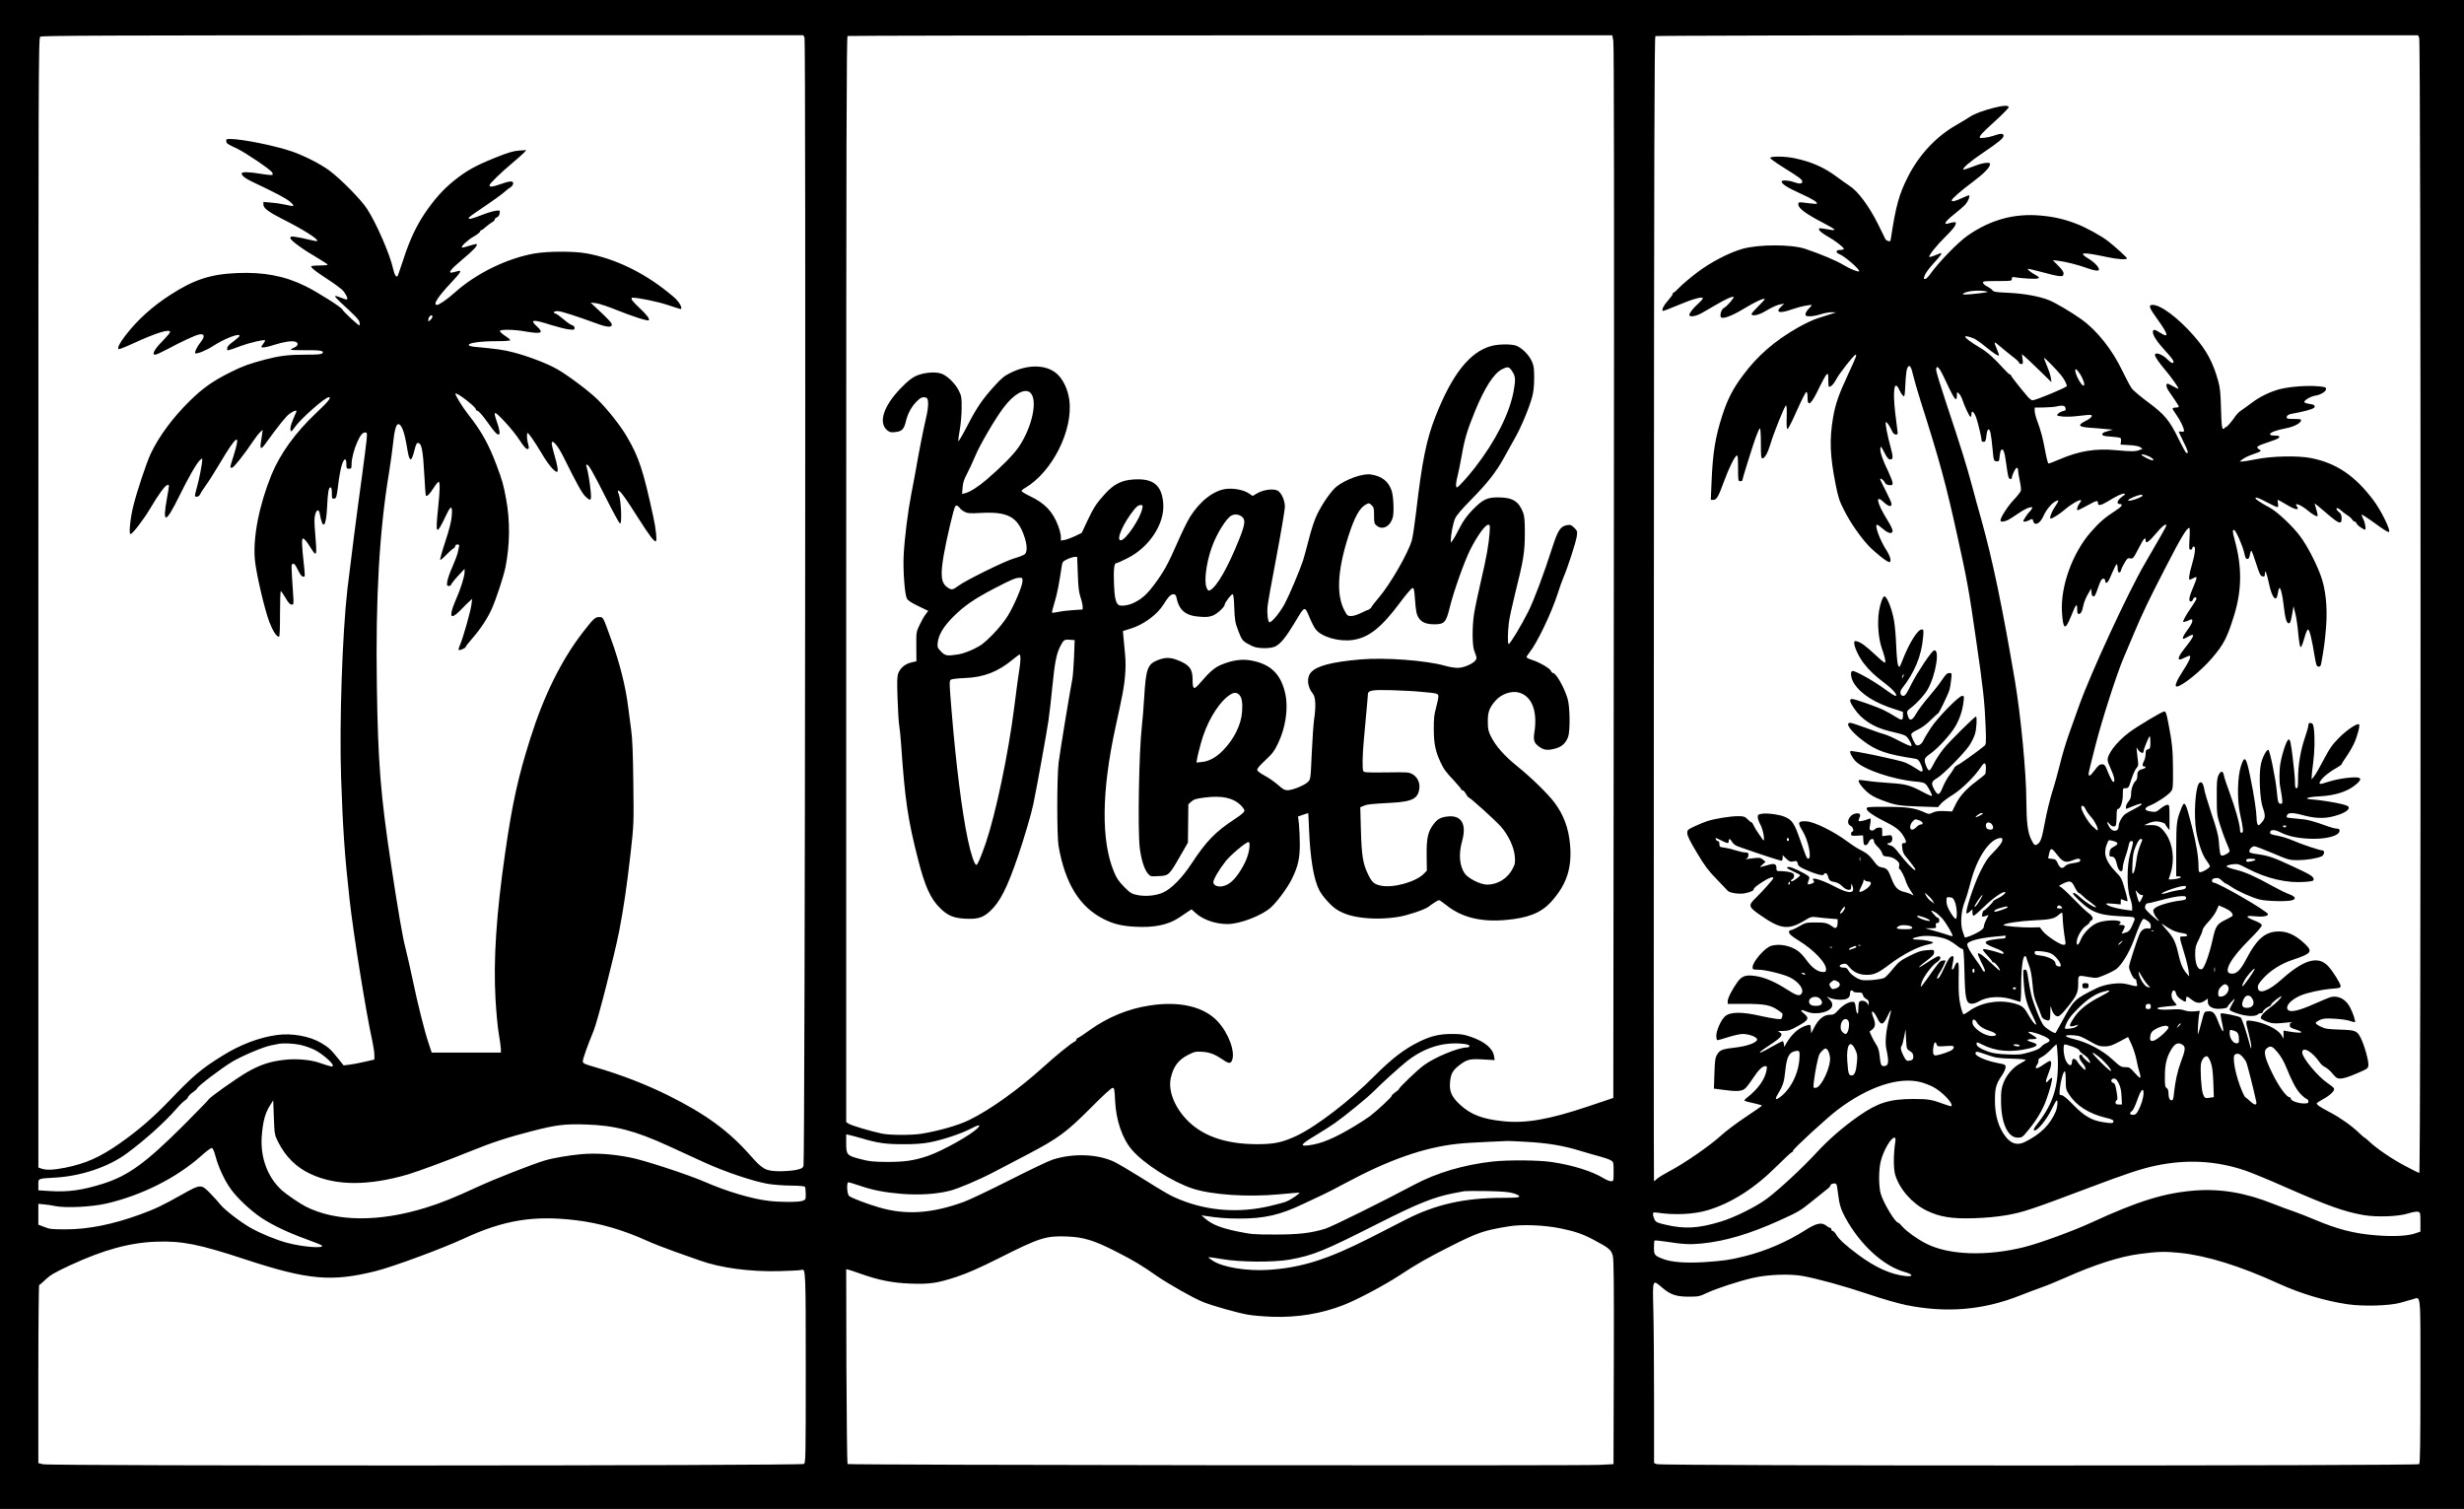 <?xml version="1.0" encoding="UTF-8" standalone="yes"?>
<svg version="1.0" xmlns="http://www.w3.org/2000/svg" width="2376" height="1455" viewBox="0 0 2376 1455" preserveAspectRatio="xMidYMid meet">
  <g transform="translate(0,1455) scale(0.1,-0.1)" fill="#000000" stroke="none">
    <path d="M0 7275 l0 -7275 11880 0 11880 0 0 7275 0 7275 -11880 0 -11880 0 0
-7275z m7758 6911 c14 -32 5 -10838 -10 -10878 -8 -22 -19 -28 -76 -40 -37 -7
-108 -12 -158 -12 -133 3 -159 17 -280 154 -206 234 -429 397 -784 574 -225
112 -461 203 -722 279 -96 28 -108 34 -108 54 0 23 46 153 104 293 38 92 197
713 246 958 42 214 75 440 111 757 31 278 31 283 26 675 -3 288 -9 427 -21
515 -9 66 -21 158 -27 205 -25 208 -82 435 -170 677 -75 207 -72 203 -112 203
-38 0 -58 -19 -159 -150 -206 -268 -375 -610 -504 -1020 -119 -375 -174 -627
-243 -1105 -85 -587 -114 -1027 -93 -1407 7 -123 21 -275 32 -338 11 -63 20
-130 20 -147 l0 -33 -334 0 -333 0 -31 93 c-40 119 -111 406 -156 625 -20 94
-49 223 -65 285 -30 117 -71 355 -140 812 -101 669 -126 980 -137 1721 -13
847 24 1493 117 2054 15 96 34 227 40 290 11 113 29 180 48 180 34 0 62 -75
88 -238 21 -129 39 -134 68 -19 17 67 22 77 39 75 32 -5 45 -74 57 -298 6
-113 13 -207 15 -209 11 -11 39 16 75 74 23 36 45 62 50 59 13 -7 11 -87 -6
-249 -28 -269 -20 -276 80 -67 44 94 60 89 51 -15 -4 -50 -24 -130 -62 -245
-31 -93 -53 -173 -49 -176 3 -4 29 17 56 46 28 29 59 57 70 62 10 6 19 17 19
25 0 8 9 15 21 15 15 0 19 -5 16 -17 -3 -10 -8 -36 -12 -57 -4 -22 -27 -84
-51 -138 -25 -55 -47 -119 -51 -144 -5 -40 -4 -44 16 -44 11 0 21 6 21 13 1 6
30 44 65 82 l65 70 0 -32 c0 -41 -41 -171 -84 -265 -18 -40 -37 -93 -41 -116
-6 -37 -5 -42 13 -42 10 0 46 28 79 63 33 34 71 71 83 82 l23 20 -7 -55 c-8
-64 -78 -312 -108 -383 -12 -26 -18 -50 -15 -54 8 -8 67 17 67 29 0 5 30 43
66 84 79 91 144 190 185 281 43 96 115 314 133 403 43 215 46 448 6 660 -25
136 -37 179 -92 325 -75 200 -145 327 -274 490 -56 71 -130 192 -122 200 13
14 196 -128 197 -152 1 -7 6 -13 11 -13 14 0 50 -40 107 -120 61 -86 84 -110
101 -110 17 0 11 46 -19 130 -36 103 -25 103 74 -2 51 -53 117 -135 147 -182
34 -53 62 -85 73 -86 20 0 21 7 6 64 -6 24 -9 56 -7 72 3 29 3 29 44 -26 22
-30 67 -100 99 -155 58 -99 121 -175 145 -175 16 0 8 55 -26 170 -13 46 -24
92 -24 102 0 50 56 -13 113 -127 129 -260 180 -353 212 -382 53 -50 59 -45 51
48 -7 81 -29 209 -41 242 -4 10 -3 17 4 17 17 0 58 -70 186 -325 66 -131 126
-241 134 -243 20 -7 10 228 -12 281 -15 36 -13 45 8 29 21 -14 73 -90 179
-257 106 -166 150 -225 169 -225 14 0 2 124 -23 235 -98 452 -139 577 -256
776 -60 103 -184 260 -278 353 -84 83 -286 235 -393 296 -92 53 -271 122 -418
161 -97 25 -153 34 -382 55 -33 4 -53 10 -53 18 0 20 115 36 264 36 83 0 136
4 136 10 0 5 -22 25 -50 42 -27 18 -50 39 -50 46 0 17 133 16 240 -3 158 -28
187 -17 121 44 -78 72 -48 75 141 15 59 -18 132 -37 162 -40 52 -6 56 -5 56
14 0 12 -8 22 -23 26 -13 3 -49 28 -80 55 -31 27 -66 52 -77 56 -33 10 -23 25
18 25 34 -1 164 -42 372 -118 101 -38 150 -42 150 -12 0 17 -45 64 -170 179
l-35 33 50 -5 c28 -3 117 -32 200 -66 160 -64 301 -109 311 -99 12 12 -20 54
-92 121 -41 38 -74 75 -74 83 0 8 2 14 5 14 60 0 254 -40 344 -71 64 -21 119
-39 123 -39 16 0 7 33 -17 64 -34 42 -30 38 -110 103 -238 191 -513 322 -780
370 -124 22 -369 21 -500 -1 -267 -47 -563 -192 -770 -377 -74 -66 -150 -119
-172 -119 -41 0 9 78 137 214 92 98 108 123 67 112 -12 -4 -35 -9 -51 -13 -52
-11 -26 25 88 121 109 90 155 140 143 152 -3 3 -36 -4 -72 -16 -36 -12 -69
-20 -71 -17 -11 11 57 74 115 107 33 19 61 41 61 48 0 6 4 12 10 12 5 0 27 15
47 34 21 18 48 38 61 45 12 6 22 17 22 24 0 7 10 17 23 22 14 6 23 21 25 39 4
29 4 29 -42 23 -25 -4 -86 -22 -135 -42 -88 -34 -121 -42 -121 -29 0 10 22 26
163 121 71 48 150 105 175 127 26 23 56 46 67 52 11 6 21 21 23 33 5 29 -31
28 -120 -4 -77 -28 -108 -31 -108 -12 0 16 108 121 225 219 50 42 99 86 110
98 l20 23 -70 -5 c-56 -4 -103 -18 -228 -68 -189 -76 -277 -124 -398 -221
-105 -84 -193 -183 -285 -319 -84 -127 -145 -258 -204 -440 -27 -82 -52 -154
-55 -160 -13 -20 -31 8 -44 67 -31 141 -161 439 -251 578 -59 91 -248 283
-362 369 -85 63 -237 141 -358 184 -161 56 -484 122 -603 122 -34 0 -38 -3
-35 -21 3 -24 3 -24 108 -74 81 -39 317 -199 334 -227 6 -9 7 -20 3 -24 -4 -4
-52 0 -106 9 -127 21 -191 22 -191 3 0 -20 40 -50 109 -82 213 -100 322 -158
356 -188 22 -18 37 -37 34 -40 -3 -4 -35 0 -70 9 -35 8 -99 18 -141 21 l-78 7
0 -26 c0 -34 49 -71 191 -143 192 -96 344 -193 328 -208 -3 -3 -40 3 -83 14
-42 11 -99 22 -127 26 -44 6 -49 5 -49 -12 0 -22 123 -111 268 -195 50 -30 92
-57 92 -61 0 -5 -36 -8 -80 -8 -44 0 -80 -4 -80 -8 0 -15 41 -47 155 -122 61
-39 124 -86 142 -102 33 -32 60 -84 50 -95 -4 -3 -29 4 -58 16 -28 12 -54 20
-57 16 -4 -4 18 -29 48 -57 142 -130 180 -169 186 -193 3 -14 4 -29 0 -32 -6
-7 -159 135 -164 152 -6 20 -239 168 -357 226 -198 98 -401 137 -660 126 -258
-11 -418 -64 -650 -215 -171 -111 -313 -240 -427 -389 -56 -73 -78 -117 -64
-130 3 -3 68 22 143 57 222 102 353 142 353 108 0 -7 -33 -46 -74 -88 -77 -77
-105 -130 -70 -130 11 0 57 21 104 46 154 82 284 143 321 149 52 10 57 -19 14
-74 -35 -44 -61 -98 -52 -107 11 -11 106 27 169 68 112 73 258 129 258 100 0
-6 -27 -30 -59 -54 -43 -31 -60 -50 -60 -67 -1 -27 -9 -28 131 23 91 33 224
64 234 54 2 -3 -5 -16 -16 -31 -11 -14 -20 -28 -20 -31 0 -13 53 -5 125 19 88
28 163 40 199 31 36 -9 34 -40 -4 -56 -17 -7 -33 -16 -36 -21 -2 -4 55 -7 128
-6 150 2 197 -5 178 -28 -10 -12 -43 -15 -162 -15 -166 0 -248 -10 -388 -46
-157 -42 -220 -64 -335 -122 -170 -84 -269 -154 -393 -276 -162 -158 -297
-340 -377 -507 -41 -86 -136 -370 -171 -514 -28 -115 -43 -265 -26 -265 19 0
122 133 189 245 84 141 143 222 166 228 21 6 21 6 -3 -127 -46 -255 -13 -248
121 25 88 179 166 314 198 343 21 19 21 19 21 0 0 -35 -30 -188 -50 -259 -11
-38 -20 -76 -20 -82 0 -23 40 -14 50 11 5 13 29 51 53 83 24 32 85 128 136
214 169 285 207 303 130 63 -34 -107 -34 -104 -11 -104 16 1 116 126 209 265
22 33 51 69 63 80 l23 20 -6 -45 c-3 -25 -9 -64 -13 -87 -8 -53 6 -56 39 -10
135 186 204 272 239 297 42 31 74 40 65 18 -41 -92 -57 -138 -57 -160 0 -37
10 -35 39 8 56 82 295 294 332 294 28 0 -5 -42 -122 -152 -200 -188 -348 -393
-432 -598 -119 -293 -180 -606 -159 -822 13 -131 93 -474 139 -595 34 -88 69
-143 93 -143 7 0 10 73 10 220 0 121 3 220 8 220 4 0 24 -30 45 -65 27 -47 44
-65 59 -65 20 0 21 3 15 93 -20 305 -20 294 -3 300 13 5 24 -8 48 -58 22 -44
38 -65 50 -65 22 0 22 -18 2 176 -10 89 -14 170 -10 179 6 17 8 17 27 -1 11
-10 36 -44 55 -76 59 -96 62 -84 43 142 -9 103 -9 145 0 178 15 52 37 55 45 5
28 -159 61 -127 70 67 7 143 15 190 32 190 10 0 14 -15 14 -56 0 -52 2 -55 22
-52 21 3 24 12 39 133 8 72 24 156 34 188 22 71 45 77 45 12 0 -41 2 -45 25
-45 23 0 25 4 25 43 0 54 24 146 56 217 30 66 51 90 76 90 18 0 19 -6 13 -72
-4 -40 -24 -199 -45 -353 -39 -277 -119 -901 -140 -1085 -50 -444 -78 -1289
-61 -1817 17 -499 35 -757 82 -1178 36 -328 161 -1104 220 -1367 10 -48 19
-107 19 -131 l0 -44 -97 -22 c-54 -13 -121 -25 -149 -28 l-51 -6 -55 69 c-69
86 -89 104 -161 147 -108 65 -283 97 -425 77 -172 -23 -353 -92 -524 -198
-208 -129 -283 -192 -515 -435 -160 -166 -300 -287 -478 -412 -190 -133 -328
-195 -528 -235 -112 -22 -179 -25 -226 -9 l-31 11 0 5445 c0 5175 1 5446 18
5459 14 11 651 13 3688 14 l3671 0 11 -24z m7799 -28 c7 -36 9 -1699 5 -5124
l-5 -5071 -241 -81 c-381 -128 -607 -167 -826 -143 -198 21 -308 64 -411 159
-79 73 -103 124 -97 210 6 86 26 122 92 172 73 56 102 62 230 54 l109 -6 -6
38 c-12 75 -89 139 -220 185 -69 24 -98 29 -182 29 -126 0 -206 -19 -320 -75
-141 -68 -264 -163 -428 -327 -237 -240 -565 -491 -752 -579 -138 -65 -217
-82 -385 -82 -307 1 -533 81 -684 244 -115 124 -171 275 -147 391 25 114 73
179 173 229 56 28 69 31 133 27 73 -5 121 -24 202 -79 52 -36 71 -36 84 -2 32
82 -35 262 -138 373 -132 143 -366 199 -653 155 -210 -31 -410 -114 -585 -240
-49 -36 -98 -68 -107 -71 -10 -3 -18 -11 -18 -18 0 -7 -10 -17 -23 -23 -29
-14 -177 -133 -292 -238 -247 -223 -521 -419 -722 -516 -102 -50 -289 -103
-455 -131 -95 -15 -306 -15 -383 1 -108 23 -294 78 -320 95 l-25 16 0 5234 c0
4178 3 5235 13 5239 6 3 1669 6 3693 6 l3681 1 10 -52z m7771 27 c17 -36 17
-10945 1 -10945 -6 0 -68 31 -138 68 -130 69 -274 168 -344 234 -22 21 -42 38
-45 38 -4 0 -27 20 -52 44 -73 71 -184 149 -283 201 -93 48 -127 72 -127 86 0
4 27 22 59 39 69 37 116 82 108 104 -3 8 -32 32 -65 54 -95 65 -242 243 -242
293 0 64 98 9 167 -93 13 -20 38 -42 54 -48 16 -7 48 -34 70 -61 37 -44 45
-49 82 -49 27 1 81 18 152 49 106 45 110 49 113 80 4 40 -39 194 -73 261 -37
72 -49 77 -205 82 -116 4 -142 8 -182 29 -27 12 -48 28 -48 34 0 7 18 20 40
30 33 15 57 17 142 12 57 -3 123 -12 147 -21 24 -9 46 -14 49 -11 8 7 -17 83
-44 136 -40 81 -109 120 -183 106 -16 -3 -90 -34 -165 -67 -147 -66 -231 -85
-254 -57 -28 34 25 95 120 137 64 28 198 57 301 66 79 6 87 8 87 27 0 22 -75
143 -119 190 -96 105 -236 65 -451 -128 -125 -112 -221 -146 -228 -80 -2 24 7
41 48 87 72 80 175 146 291 184 178 59 192 78 117 151 -99 94 -185 130 -284
120 -111 -11 -188 -82 -279 -257 -62 -118 -99 -154 -152 -148 -81 9 -5 148
184 334 64 64 113 120 113 130 0 14 -19 27 -70 47 -91 37 -91 51 -1 42 79 -8
131 0 131 20 0 26 -481 305 -527 305 -7 0 -13 8 -13 19 0 13 9 20 33 24 26 4
38 -1 62 -24 17 -16 34 -29 39 -29 4 0 28 -14 52 -31 65 -44 198 -104 275
-123 67 -16 259 -21 309 -7 46 13 35 36 -27 59 -32 12 -98 44 -148 72 -174 97
-271 140 -362 163 -52 12 -93 27 -93 34 0 7 24 14 56 19 53 6 60 4 142 -39
192 -100 387 -145 565 -130 63 5 77 9 77 23 0 28 -27 45 -195 123 -193 90
-236 105 -342 120 -67 9 -83 15 -83 29 0 22 27 48 49 48 10 0 89 -30 177 -67
155 -66 161 -67 244 -67 84 1 183 17 227 37 26 12 33 57 8 57 -25 0 -205 60
-286 96 -42 18 -108 39 -148 46 -57 10 -71 16 -71 30 0 30 41 32 96 4 76 -38
159 -57 279 -63 162 -8 295 27 295 77 0 15 -7 20 -27 20 -16 1 -53 10 -83 21
-150 55 -202 68 -299 75 -55 4 -101 10 -101 15 0 44 40 50 152 20 110 -30 192
-35 274 -18 94 20 168 56 172 83 3 18 -6 24 -56 38 -61 17 -225 43 -302 48
-84 6 -41 23 73 29 164 9 279 48 362 120 65 58 41 73 -95 58 -48 -5 -123 -20
-167 -34 -103 -33 -108 -32 -86 6 19 34 91 91 161 129 23 13 42 27 42 31 0 5
20 37 45 72 25 36 59 94 75 129 31 66 59 173 48 183 -15 16 -119 -54 -193
-129 -68 -69 -90 -101 -148 -211 -37 -71 -78 -143 -92 -160 l-24 -30 0 25 c0
14 6 72 14 130 15 110 18 250 7 335 -6 42 -11 51 -29 53 -18 3 -23 -1 -23 -19
0 -13 -16 -69 -35 -125 -41 -119 -65 -262 -65 -391 0 -76 -3 -93 -15 -93 -12
0 -15 14 -15 63 0 34 -10 140 -22 235 -18 144 -24 172 -38 172 -18 0 -60 -121
-80 -229 -12 -66 -13 -182 -1 -236 5 -22 12 -66 16 -97 6 -54 5 -58 -13 -58
-23 0 -27 15 -37 120 -11 121 -68 400 -82 400 -20 0 -61 -80 -73 -147 -19 -97
-8 -332 19 -407 28 -79 27 -105 -9 -146 -25 -29 -31 -33 -40 -20 -5 8 -10 35
-10 60 -1 64 -24 220 -60 394 -40 200 -56 218 -91 109 -34 -105 -38 -324 -9
-458 32 -145 36 -185 16 -185 -11 0 -16 9 -16 29 0 48 -47 215 -99 354 -27 73
-53 149 -56 170 -9 48 -31 48 -53 0 -14 -31 -17 -69 -16 -208 0 -162 2 -175
32 -270 17 -56 45 -131 61 -169 17 -37 31 -74 31 -82 0 -15 -49 -44 -74 -44
-17 0 -22 25 -30 137 -3 53 -22 123 -70 265 -35 106 -68 214 -71 240 -9 58
-31 81 -51 54 -36 -50 -51 -309 -26 -463 19 -112 59 -227 97 -278 19 -25 35
-51 35 -58 0 -15 -69 -57 -94 -57 -13 0 -16 11 -16 53 0 96 -21 220 -66 396
-58 228 -68 245 -97 174 -49 -124 -51 -137 -52 -405 l0 -258 22 0 c13 0 23 -4
23 -9 0 -8 -56 -21 -96 -21 l-22 0 20 63 c39 125 21 276 -44 373 -50 73 -78
89 -151 88 l-62 -1 40 18 c22 10 57 19 77 19 36 0 88 -17 88 -29 0 -3 9 -17
20 -31 l20 -25 0 123 c0 117 -1 122 -21 122 -11 0 -40 -16 -65 -36 -41 -34
-46 -36 -94 -29 -67 9 -69 35 -4 60 58 22 173 99 199 134 18 24 20 41 19 211
-1 187 -8 257 -46 453 -17 87 -24 107 -38 107 -21 0 -260 -143 -340 -203 -124
-93 -219 -220 -205 -275 3 -15 18 -51 31 -81 32 -67 42 -121 23 -121 -8 0 -28
36 -48 85 -31 78 -36 85 -62 85 -23 0 -36 -11 -69 -55 -43 -58 -60 -68 -60
-35 0 10 30 133 66 272 65 254 207 694 271 843 19 44 64 149 99 234 90 213
142 321 316 658 139 270 195 363 219 363 5 0 6 -43 2 -105 -5 -94 -4 -105 10
-105 10 0 17 7 17 15 0 8 7 15 15 15 20 0 12 -72 -21 -184 -23 -75 -31 -136
-19 -136 4 0 19 7 35 15 27 14 30 14 30 -1 0 -8 -14 -47 -31 -86 -40 -91 -48
-138 -24 -138 9 0 19 9 22 20 6 22 33 28 33 7 0 -7 -21 -42 -46 -78 -50 -71
-88 -138 -81 -146 3 -2 22 3 42 11 47 20 45 20 45 -5 0 -12 -20 -48 -45 -81
-41 -54 -56 -88 -39 -88 4 0 24 10 45 22 71 40 62 7 -32 -110 -55 -68 -74
-112 -49 -112 6 0 29 9 51 21 23 11 43 18 46 15 11 -11 -9 -55 -67 -145 -61
-93 -84 -151 -61 -151 49 0 234 149 339 272 116 134 150 202 217 420 73 240
75 462 5 717 -23 87 -24 101 -7 101 16 -1 82 -150 98 -222 9 -44 16 -58 30
-58 12 0 19 11 24 40 4 22 10 40 14 40 4 0 25 -55 46 -122 34 -106 43 -123 63
-126 18 -3 22 1 22 24 0 51 17 11 38 -88 31 -147 74 -195 87 -98 4 28 11 50
16 50 12 0 29 -68 40 -167 14 -124 28 -173 49 -173 14 0 20 16 32 83 l14 82
17 -68 c10 -38 23 -127 29 -198 8 -84 16 -129 24 -129 6 0 21 38 34 85 14 51
28 85 36 85 14 0 37 -91 63 -254 15 -88 19 -101 37 -104 17 -2 22 4 28 35 27
147 36 221 46 348 15 193 -4 373 -56 507 -49 128 -128 278 -194 367 -71 96
-222 238 -292 275 -102 55 -150 89 -137 97 8 5 49 -12 104 -42 51 -27 98 -49
105 -49 9 0 10 10 6 35 -4 19 -4 35 -1 35 3 0 36 -18 73 -40 68 -42 108 -57
119 -46 3 3 0 12 -7 21 -37 44 34 20 99 -34 53 -44 90 -65 99 -57 3 4 -2 30
-11 60 -9 29 -17 56 -17 60 0 4 49 -36 110 -89 125 -108 150 -117 150 -54 0
32 -6 46 -25 61 -26 20 -33 38 -15 38 6 0 21 -9 33 -21 12 -12 39 -32 59 -45
21 -13 44 -33 50 -44 7 -11 18 -20 25 -20 6 0 14 -8 17 -17 5 -15 42 -44 79
-61 15 -8 6 65 -14 102 -11 21 -18 40 -15 43 3 3 51 -28 108 -69 97 -71 139
-98 152 -98 29 0 -72 209 -153 314 -175 230 -351 349 -591 398 -126 26 -383
21 -538 -11 -56 -11 -115 -21 -129 -21 l-27 0 34 25 c19 14 65 35 102 47 67
22 82 33 54 44 -8 3 -17 12 -20 19 -3 10 23 23 92 46 53 17 103 36 110 42 23
18 12 27 -33 27 -32 0 -45 4 -45 14 0 16 63 39 156 57 71 13 137 47 142 72 3
15 -6 17 -67 17 -54 0 -71 3 -71 14 0 21 21 33 70 40 25 4 80 16 123 27 60 17
77 25 77 39 0 14 -11 20 -50 25 -27 4 -50 12 -50 18 0 19 62 55 106 62 53 8
104 40 104 64 0 17 -10 20 -75 26 -101 10 -273 -3 -365 -26 -98 -25 -199 -74
-279 -135 -35 -27 -79 -58 -97 -70 -18 -11 -46 -38 -61 -61 -41 -59 -80 -103
-92 -103 -6 0 -11 -4 -11 -10 0 -5 -6 -7 -14 -4 -11 4 -15 46 -19 192 -4 151
-9 203 -27 267 -49 178 -112 297 -235 437 -150 171 -318 298 -397 298 -44 0
-36 -25 47 -140 105 -146 113 -184 29 -131 -57 37 -74 39 -74 8 0 -33 45 -100
128 -189 69 -75 87 -108 59 -108 -7 0 -26 14 -43 31 -48 51 -124 79 -124 46 0
-17 43 -80 101 -147 56 -66 131 -172 125 -178 -3 -2 -24 8 -49 22 -24 14 -49
26 -55 26 -19 0 -14 -35 11 -71 13 -19 40 -58 60 -88 20 -29 37 -57 37 -62 0
-5 -13 -9 -30 -9 -16 0 -30 -4 -30 -10 0 -5 16 -32 35 -58 38 -53 74 -128 75
-153 0 -12 -7 -15 -25 -11 -14 2 -25 2 -25 -2 0 -3 21 -48 47 -100 44 -88 51
-118 23 -101 -6 4 -37 61 -70 128 -88 181 -135 239 -293 356 -73 54 -144 114
-159 133 -15 20 -56 96 -91 169 -98 207 -247 394 -399 502 -99 70 -243 155
-311 183 -92 37 -243 64 -396 71 -117 5 -138 9 -149 25 -8 10 -30 26 -50 36
-20 9 -38 25 -40 35 -3 15 9 17 137 17 137 0 141 1 141 21 0 19 4 20 38 14 20
-4 79 -9 130 -12 100 -5 116 5 61 35 -43 24 -81 53 -75 59 2 3 62 -11 133 -30
70 -20 146 -37 168 -39 36 -3 40 0 43 21 3 18 -10 37 -50 78 l-53 54 55 -6
c71 -9 186 -38 275 -70 75 -27 115 -31 115 -14 0 24 -44 70 -101 105 -104 63
-61 66 181 15 99 -22 190 -27 190 -12 0 9 -117 115 -185 168 -64 49 -213 131
-300 164 -116 45 -214 68 -344 80 -255 24 -485 -39 -705 -191 -95 -66 -282
-258 -366 -377 -17 -24 -37 -43 -45 -43 -18 0 -18 2 -1 44 8 19 46 69 85 111
67 72 87 103 59 92 -7 -3 -32 -13 -56 -22 -24 -10 -45 -15 -48 -12 -10 10 72
113 153 192 78 77 103 110 103 136 0 11 -20 9 -77 -7 -48 -13 -22 25 62 91 47
37 96 80 110 97 24 29 42 74 33 84 -3 2 -34 -9 -69 -26 -63 -30 -99 -38 -99
-22 0 15 85 90 206 180 109 82 164 139 164 171 0 22 -77 11 -164 -25 -49 -19
-91 -32 -94 -29 -12 11 67 79 183 157 158 107 205 145 205 169 0 25 -28 24
-100 -1 -49 -17 -130 -27 -130 -16 0 19 29 50 146 156 74 67 134 129 134 136
0 20 -52 18 -141 -5 -106 -27 -187 -57 -228 -84 -20 -14 -85 -53 -146 -88
-187 -109 -348 -281 -453 -486 -89 -173 -120 -284 -168 -601 -4 -29 -8 -32
-27 -26 -12 4 -24 12 -26 18 -2 6 -35 72 -72 146 -89 177 -193 316 -274 368
-22 14 -76 52 -120 85 -128 95 -247 147 -413 182 -92 19 -232 20 -232 2 0 -7
57 -48 128 -92 159 -99 181 -116 181 -137 1 -22 -29 -23 -84 -3 -47 17 -115
20 -115 5 0 -24 56 -59 179 -115 116 -52 173 -87 160 -99 -2 -3 -36 -1 -74 4
-106 14 -107 14 -103 -17 4 -35 79 -89 235 -170 62 -32 113 -62 113 -67 0 -5
-17 -6 -37 -2 -122 20 -115 20 -111 0 2 -11 34 -36 77 -61 79 -44 161 -108
161 -123 0 -6 -16 -10 -35 -10 -43 0 -48 -25 -9 -40 52 -20 205 -153 191 -166
-9 -9 -86 22 -151 61 -68 42 -219 105 -367 155 -133 45 -446 45 -605 1 -131
-37 -308 -129 -441 -230 -67 -51 -142 -115 -168 -142 -25 -27 -50 -49 -55 -49
-6 0 -10 -6 -10 -13 0 -8 -20 -36 -44 -63 -42 -46 -64 -89 -52 -102 3 -3 71
23 151 57 140 59 235 85 235 64 0 -6 -19 -28 -42 -49 -50 -44 -88 -92 -88
-111 0 -23 62 -14 115 16 28 15 90 52 139 80 97 57 164 87 172 78 9 -9 -65
-93 -92 -106 -23 -10 -43 -69 -30 -89 14 -22 104 10 216 78 116 70 196 107
207 97 3 -3 -25 -34 -61 -69 -36 -35 -66 -69 -66 -76 0 -24 65 -12 125 23 80
47 120 65 158 71 l32 6 -27 -26 c-66 -60 -18 -73 108 -27 72 26 184 48 184 37
0 -2 -13 -18 -30 -34 -16 -17 -30 -40 -30 -51 0 -18 6 -21 43 -21 23 0 71 9
105 20 35 11 83 20 105 19 l42 -1 -55 -18 c-30 -10 -86 -28 -125 -40 -38 -12
-122 -51 -185 -87 -228 -130 -391 -271 -536 -466 -93 -125 -145 -225 -195
-379 -69 -214 -93 -360 -105 -650 l-7 -168 25 0 c31 0 49 31 103 180 47 128
103 241 123 248 9 3 12 -26 12 -122 0 -119 1 -126 20 -126 11 0 20 2 20 5 0
13 102 340 131 419 17 47 35 86 40 86 5 0 9 -65 9 -145 0 -123 2 -145 15 -145
22 0 52 54 76 135 33 111 139 375 151 375 7 0 9 -38 7 -112 -3 -76 0 -112 7
-115 7 -2 45 74 90 176 44 99 85 180 92 181 8 0 12 -17 12 -55 0 -96 37 -64
113 98 30 61 61 118 70 126 16 12 17 8 17 -53 0 -36 3 -66 6 -66 20 0 47 27
68 68 29 58 174 242 190 242 13 0 2 -28 -74 -192 -90 -193 -122 -285 -144
-414 -36 -214 -30 -368 24 -641 25 -127 36 -163 81 -250 57 -115 152 -253 235
-343 59 -63 180 -160 202 -160 24 0 11 55 -28 115 -62 96 -117 245 -90 245 7
0 32 -18 57 -40 53 -46 93 -53 93 -17 0 12 -21 56 -47 97 -108 174 -125 261
-35 175 42 -39 72 -46 72 -15 0 11 -25 67 -55 125 -30 58 -55 110 -55 115 0
16 35 -10 46 -34 6 -14 20 -22 42 -24 28 -3 32 0 32 21 0 13 -20 64 -43 113
-54 110 -79 185 -75 221 3 25 7 21 38 -39 27 -53 40 -68 58 -68 28 0 29 22 2
121 -29 103 -53 230 -46 237 8 7 31 -23 56 -75 14 -31 26 -43 41 -43 18 0 21
4 16 33 -3 17 -13 102 -23 187 -24 218 -5 313 41 210 10 -22 25 -46 35 -55 16
-14 17 -8 23 107 3 68 10 135 16 151 19 49 38 33 56 -50 10 -43 44 -161 76
-263 183 -574 243 -795 353 -1295 95 -430 112 -523 180 -997 69 -470 84 -611
93 -839 6 -166 5 -178 -13 -192 -61 -51 -233 -174 -257 -184 -15 -7 -31 -21
-34 -30 -4 -10 -24 -40 -45 -68 -21 -27 -50 -80 -65 -118 -32 -78 -46 -82 -80
-22 -34 61 -30 79 25 111 60 35 263 241 314 318 21 33 45 82 53 110 15 49 21
166 9 166 -14 0 -254 -238 -311 -308 -34 -43 -77 -107 -95 -144 -18 -37 -38
-67 -44 -67 -14 -1 -44 64 -44 97 0 21 12 35 55 65 69 48 189 178 238 259 42
70 71 155 81 241 7 53 6 57 -13 57 -32 0 -238 -211 -303 -310 -30 -47 -63
-101 -72 -122 -16 -34 -48 -54 -68 -42 -13 8 -48 81 -48 101 0 12 20 27 63 47
40 19 84 52 125 93 35 34 67 63 70 63 9 0 98 185 111 230 5 19 13 63 16 98 7
62 7 62 -19 62 -20 0 -34 -14 -70 -67 -25 -38 -83 -112 -129 -165 -46 -53 -99
-124 -118 -157 -41 -74 -68 -79 -84 -17 -9 37 -8 39 30 69 64 49 132 125 164
180 79 140 120 398 59 374 -26 -10 -159 -210 -217 -324 -45 -92 -60 -113 -77
-113 -31 0 -39 39 -14 70 121 153 189 315 204 493 6 73 6 77 -13 77 -40 0
-122 -133 -186 -298 -27 -69 -29 -72 -41 -50 -7 13 -15 89 -19 188 -3 91 -13
201 -21 245 -19 112 -69 235 -93 235 -15 0 -41 -73 -52 -143 -18 -116 -6 -266
30 -367 17 -47 31 -98 31 -114 0 -27 -4 -25 -91 55 -99 92 -144 125 -183 135
-23 5 -26 3 -26 -17 1 -40 44 -133 92 -195 54 -70 106 -119 208 -196 76 -57
126 -118 97 -118 -8 0 -56 31 -108 69 -95 71 -273 171 -303 171 -28 0 -20 -69
13 -121 67 -104 203 -189 399 -250 l72 -23 0 -38 c0 -47 -11 -48 -74 -8 -26
17 -74 44 -108 61 -64 32 -281 109 -310 109 -27 0 -22 -28 17 -85 75 -114 190
-188 347 -226 160 -38 157 -37 189 -87 17 -26 25 -50 20 -55 -5 -5 -52 15
-112 46 -57 31 -124 61 -149 67 -25 6 -104 34 -177 61 -72 27 -141 49 -152 49
-54 0 7 -85 126 -174 128 -96 226 -130 495 -171 31 -5 40 -12 57 -48 23 -47
27 -77 10 -77 -6 0 -30 14 -55 31 -25 17 -68 41 -97 54 -54 25 -523 123 -534
112 -10 -11 17 -63 50 -97 80 -82 366 -178 583 -197 57 -4 81 -11 94 -25 25
-27 66 -106 59 -113 -3 -3 -45 15 -93 41 -119 63 -159 74 -320 84 -76 5 -172
14 -213 21 -40 6 -76 9 -79 6 -11 -11 27 -66 76 -110 36 -33 77 -56 143 -81
131 -50 161 -56 363 -63 l182 -6 30 35 c17 19 68 57 114 85 84 52 212 178 268
264 34 53 50 50 50 -8 0 -27 -4 -53 -8 -59 -4 -5 -42 -36 -84 -68 -99 -74
-163 -145 -202 -226 l-32 -65 -73 4 c-54 2 -83 -1 -112 -14 -38 -18 -39 -18
-96 8 -82 36 -162 47 -365 47 -168 0 -178 -1 -178 -19 0 -23 70 -71 199 -135
92 -47 129 -79 163 -140 23 -42 22 -56 -3 -56 -20 0 -21 -4 -16 -46 2 -26 13
-57 23 -69 93 -115 114 -145 101 -145 -17 0 -92 80 -160 168 -34 45 -56 64
-77 69 -30 6 -42 23 -16 23 22 0 39 28 32 55 -6 23 -9 24 -51 18 l-45 -6 0 42
c0 39 -2 41 -29 41 -16 0 -34 -7 -41 -15 -19 -23 -56 -15 -52 10 15 88 15 98
-4 90 -41 -17 -94 -29 -100 -22 -4 4 -1 18 6 32 18 33 2 49 -38 40 -66 -14
-97 -97 -44 -120 22 -10 32 -55 12 -55 -5 0 -10 -9 -10 -21 0 -19 5 -20 58
-17 l57 3 3 -47 c2 -39 7 -48 21 -48 11 0 24 12 31 30 15 36 50 42 50 9 0 -12
16 -36 36 -54 19 -18 38 -45 43 -61 6 -23 14 -30 37 -32 53 -5 72 -12 103 -38
25 -21 29 -30 24 -55 -3 -16 -2 -29 3 -29 11 0 48 -72 64 -123 6 -21 27 -61
46 -89 29 -42 31 -48 12 -36 -13 8 -47 21 -75 27 -63 15 -92 46 -123 128 -32
86 -44 100 -90 108 -34 6 -47 15 -80 60 -42 57 -70 80 -140 115 -25 12 -78 47
-118 77 -129 96 -317 189 -392 193 -84 5 -90 -10 -35 -98 53 -88 88 -262 52
-262 -14 0 -20 15 -77 177 -58 167 -78 196 -151 227 -53 22 -159 37 -213 30
-42 -6 -46 -9 -46 -34 0 -15 12 -48 26 -73 28 -50 48 -181 22 -143 -7 10 -27
40 -45 65 -18 25 -37 58 -44 74 -6 15 -15 27 -19 27 -5 0 -22 14 -38 30 -27
27 -37 30 -94 30 -73 0 -220 -24 -293 -47 -27 -9 -83 -31 -122 -50 -69 -32
-73 -36 -73 -67 0 -24 25 -76 92 -187 74 -125 110 -173 188 -253 52 -54 102
-106 111 -116 19 -20 104 -33 157 -25 50 9 92 25 92 37 0 14 21 33 90 77 59
38 100 52 100 33 0 -10 -102 -124 -167 -188 -78 -75 -75 -88 41 -168 197 -138
272 -147 431 -50 54 33 64 36 110 30 27 -4 85 -9 128 -13 l77 -6 0 -31 c0 -45
-15 -64 -37 -49 -62 44 -78 48 -173 48 -91 0 -98 -1 -161 -37 -36 -21 -74 -38
-83 -38 -12 0 -16 -7 -14 -22 2 -16 29 -38 92 -77 150 -92 273 -223 264 -283
-2 -19 -8 -23 -36 -20 -48 3 -102 44 -151 112 -23 34 -61 74 -83 90 -72 52
-178 73 -258 50 -62 -18 -180 -153 -180 -207 0 -21 4 -23 53 -23 67 0 243 -43
306 -74 87 -44 139 -115 114 -155 -19 -30 -48 -22 -142 38 -114 74 -218 118
-305 130 -92 13 -128 1 -171 -57 -50 -69 -95 -156 -95 -186 l0 -26 168 0 c188
0 246 -11 319 -62 46 -31 46 -31 37 -66 -6 -21 -10 -22 -58 -16 -28 3 -89 15
-136 25 -193 45 -307 44 -357 -2 -38 -35 -83 -136 -83 -186 0 -26 5 -43 11
-43 7 0 54 13 106 30 51 16 113 30 136 30 59 0 134 -27 140 -50 8 -30 -89 -67
-209 -81 -125 -14 -149 -23 -175 -66 -19 -31 -23 -54 -27 -183 l-5 -147 84
-11 c127 -18 182 -16 213 9 15 11 51 58 81 104 54 81 89 115 120 115 13 0 15
-7 10 -37 -15 -89 -79 -180 -186 -265 -19 -14 -31 -29 -28 -32 3 -3 42 -14 87
-23 45 -10 82 -20 82 -24 0 -3 -69 -52 -154 -108 -85 -56 -197 -140 -248 -187
-103 -94 -354 -267 -493 -339 -49 -26 -101 -58 -116 -71 -14 -13 -27 -24 -30
-24 -2 0 -3 2483 -1 5517 2 4394 5 5518 15 5525 6 4 1664 8 3683 8 l3671 0 11
-25z m-4183 -2443 c36 -7 31 -9 -57 -20 -122 -15 -180 -16 -155 -1 40 24 141
33 212 21z m-14975 -245 c0 -8 -9 -22 -20 -32 -19 -18 -20 -17 -20 1 0 20 17
44 32 44 4 0 8 -6 8 -13z m14864 -211 c17 -7 67 -42 111 -78 80 -66 123 -93
131 -85 2 2 -7 30 -21 62 -14 31 -24 60 -21 63 3 2 27 -15 54 -39 27 -24 79
-66 115 -94 37 -27 67 -56 67 -62 0 -7 9 -13 20 -13 18 0 19 5 13 48 l-6 47
24 -20 c13 -10 77 -71 143 -135 l118 -115 -6 41 c-3 23 -19 73 -36 112 -16 39
-30 76 -30 81 0 10 111 -102 162 -164 30 -35 58 -88 58 -107 0 -14 -299 -138
-332 -138 -9 0 -33 19 -52 43 -78 92 -156 192 -156 200 0 4 -4 7 -10 7 -5 0
-31 24 -57 53 -100 110 -161 164 -233 206 -84 50 -140 92 -140 105 0 9 39 1
84 -18z m-289 -373 c78 -167 100 -207 113 -211 8 -2 12 8 12 34 0 36 0 37 20
19 10 -9 24 -34 31 -54 18 -58 71 -171 80 -171 5 0 9 11 9 25 0 46 26 26 48
-37 17 -49 52 -199 52 -224 0 -2 9 -4 19 -4 16 0 20 10 26 60 4 39 12 60 20
60 16 0 25 -43 39 -190 11 -113 11 -115 37 -118 25 -3 27 0 31 48 3 28 9 55
14 60 21 21 34 -13 51 -140 15 -112 21 -135 36 -138 9 -2 17 2 17 10 0 25 35
98 48 98 6 0 12 -11 12 -25 0 -13 7 -58 16 -99 9 -41 14 -85 11 -98 -4 -12
-35 -52 -69 -88 -56 -58 -128 -170 -128 -199 0 -16 36 -13 73 5 18 9 64 39
102 65 39 27 86 52 104 55 31 7 33 6 22 -14 -6 -11 -16 -24 -21 -27 -11 -7
-60 -80 -60 -90 0 -10 31 -5 60 10 29 15 30 14 36 -10 13 -51 67 -24 99 50 28
61 76 120 116 141 38 19 36 10 -6 -54 -33 -48 -56 -112 -41 -112 19 0 88 44
141 90 58 50 141 97 152 86 3 -3 -4 -17 -16 -32 -20 -25 -29 -64 -15 -64 4 0
44 20 90 45 92 51 104 53 104 25 0 -30 28 -25 96 16 89 54 131 74 155 74 18 0
15 -5 -19 -30 -46 -33 -57 -70 -22 -70 37 0 21 -25 -42 -65 -102 -66 -153
-110 -238 -207 -177 -203 -291 -522 -277 -768 11 -174 31 -184 88 -41 47 117
59 131 59 68 0 -33 4 -47 14 -47 21 0 33 20 45 80 6 30 26 80 44 110 l32 55 3
-37 c2 -25 8 -38 18 -38 15 0 19 7 54 108 17 46 27 62 41 62 12 0 19 -7 19
-20 0 -23 13 -26 28 -7 5 6 25 47 42 90 18 42 37 77 41 77 5 0 9 -18 9 -40 0
-46 24 -56 34 -15 3 14 19 45 34 70 24 41 30 46 54 41 26 -5 30 0 79 94 50 99
69 120 69 79 0 -36 29 -17 99 66 59 71 101 103 101 78 0 -8 -65 -123 -208
-368 -160 -274 -519 -1050 -632 -1365 -26 -74 -71 -200 -100 -280 -28 -79 -67
-208 -85 -285 -19 -77 -52 -198 -75 -269 -22 -71 -54 -200 -70 -288 -30 -161
-41 -193 -69 -215 -27 -21 -36 -15 -65 44 -33 67 -45 167 -46 368 -1 274 -53
823 -111 1165 -121 712 -217 1171 -323 1549 -25 86 -65 233 -90 327 -50 188
-107 372 -251 804 -52 157 -95 297 -95 313 0 55 29 28 75 -70z m1313 30 c35
-56 52 -118 31 -111 -33 11 -99 158 -71 158 5 0 23 -21 40 -47z m-144 -319
c10 -27 7 -32 -23 -39 -16 -3 -37 -15 -46 -25 -16 -18 -14 -19 42 -26 33 -4
99 -2 153 5 52 6 103 11 113 11 36 0 15 -31 -38 -57 -84 -41 -76 -59 33 -67
48 -3 119 -9 157 -13 l70 -6 -53 -15 c-39 -11 -52 -19 -50 -31 3 -13 20 -17
83 -21 44 -3 85 -9 91 -12 6 -4 9 -20 6 -36 l-4 -29 84 -5 c54 -3 92 -10 106
-20 l23 -15 -29 -12 c-37 -15 -78 -16 -227 -2 -198 19 -357 -7 -547 -89 -51
-22 -98 -40 -104 -40 -6 0 -21 56 -33 125 -23 124 -39 185 -80 297 -12 32 -21
71 -21 88 l0 30 88 1 c48 1 101 5 117 9 51 13 82 11 89 -6z m831 -488 c24 -17
27 -21 12 -24 -17 -3 -107 43 -107 54 0 11 66 -9 95 -30z m-85 -365 c0 -10
-59 -35 -107 -46 -50 -10 -39 7 20 32 56 23 87 29 87 14z m-2309 -1748 c-12
-20 -14 -14 -5 12 4 9 9 14 11 11 3 -2 0 -13 -6 -23z m2385 -633 c-1 -53 -3
-60 -23 -65 -19 -4 -23 -12 -23 -44 0 -21 -7 -52 -15 -67 -19 -37 -19 -54 0
-54 25 0 17 -17 -12 -25 -42 -10 -53 -24 -53 -65 0 -22 -7 -43 -16 -50 -24
-20 -44 -78 -44 -125 0 -32 -7 -52 -25 -73 -14 -17 -25 -39 -25 -51 0 -12 1
-21 3 -21 1 0 29 11 62 25 102 42 121 30 29 -18 -45 -23 -90 -49 -101 -57 -31
-23 -63 -82 -63 -116 0 -55 -58 -61 -89 -10 -27 43 -27 67 0 32 23 -29 54 -34
63 -10 3 9 6 47 6 85 0 50 4 69 13 69 24 0 47 67 47 135 0 65 0 65 28 65 26 0
30 5 55 86 15 47 37 95 48 107 17 18 20 30 15 67 -13 107 -16 144 -10 130 18
-42 64 -67 64 -35 0 21 51 145 59 145 5 0 7 -27 7 -60z m-625 -642 c7 -18 32
-53 55 -78 35 -38 72 -115 60 -127 -1 -2 -23 16 -48 39 -44 41 -108 150 -108
183 0 27 27 16 41 -17z m-991 -43 c0 -6 -56 -35 -67 -35 -14 1 39 40 53 40 8
0 14 -2 14 -5z m-611 -66 c33 -12 43 -39 13 -39 -10 0 -29 -11 -42 -25 -13
-14 -32 -25 -42 -25 -26 0 -24 48 4 77 25 27 25 27 67 12z m697 -36 c30 -40 8
-65 -40 -47 -16 6 -22 45 -9 57 12 12 36 7 49 -10z m2836 -25 c-9 -9 -15 -9
-24 0 -9 9 -7 12 12 12 19 0 21 -3 12 -12z m-5442 -133 c60 -30 70 -31 70 -5
0 28 13 25 33 -9 11 -19 33 -35 60 -44 23 -8 58 -20 77 -27 118 -42 327 -110
338 -110 6 0 12 12 12 27 l0 27 34 -33 c30 -29 39 -33 69 -27 33 6 36 4 42
-21 5 -23 19 -34 78 -60 99 -44 169 -62 174 -45 8 22 32 13 39 -15 10 -41 21
-51 65 -58 27 -5 52 -19 74 -41 21 -21 44 -34 60 -34 21 0 25 5 26 33 0 27 2
29 9 12 35 -83 -25 -89 -163 -16 -138 72 -245 102 -208 58 9 -12 5 -17 -19
-27 -39 -16 -46 -9 -30 30 11 27 11 32 -6 45 -37 28 -157 85 -180 85 -40 0
-27 -13 41 -44 36 -16 65 -32 64 -35 0 -8 -53 -49 -73 -57 -9 -3 -16 -2 -16 4
0 5 7 12 15 16 8 3 15 17 15 30 0 20 -7 27 -37 35 -21 6 -59 11 -85 11 -47 0
-48 1 -48 30 0 39 -20 47 -74 31 -23 -7 -52 -15 -66 -18 -24 -6 -24 -6 5 20
l30 27 -25 21 c-21 18 -33 20 -81 15 -31 -3 -64 -8 -75 -11 -17 -6 -18 -6 -1
5 9 6 17 22 17 35 0 21 -5 25 -30 25 -17 0 -56 9 -88 19 -32 11 -81 23 -110
27 -49 6 -52 8 -52 35 0 18 -5 29 -14 29 -8 0 -16 7 -20 15 -7 20 -4 19 54
-10z m650 10 c0 -8 -4 -15 -10 -15 -5 0 -10 7 -10 15 0 8 5 15 10 15 6 0 10
-7 10 -15z m2057 -14 c-4 -18 -34 -57 -79 -103 -62 -62 -83 -93 -135 -198 -60
-122 -145 -381 -130 -397 4 -3 18 4 32 17 l25 23 0 -31 c0 -18 5 -32 12 -32 6
0 54 42 107 93 87 84 183 149 198 133 8 -8 -35 -41 -79 -62 -21 -9 -38 -20
-38 -24 0 -10 -80 -90 -90 -90 -9 0 -23 -50 -16 -57 3 -3 18 -1 34 5 l28 10
-23 -46 c-13 -25 -23 -55 -23 -67 0 -15 -15 -30 -52 -52 -50 -29 -127 -59
-132 -51 -1 1 -10 27 -20 57 -25 72 -16 196 20 287 14 35 39 117 55 181 62
244 188 430 293 433 15 0 17 -5 13 -29z m1348 2 c-34 -82 -46 -124 -56 -202
-6 -50 -18 -99 -26 -108 -13 -16 -14 -5 -10 87 4 88 9 117 33 173 21 48 34 67
48 67 13 0 16 -4 11 -17z m-272 -4 c47 -13 47 -29 -1 -54 -31 -17 -37 -26 -40
-57 -3 -34 -1 -38 21 -38 25 0 39 -22 53 -85 14 -63 54 -78 54 -20 0 20 10 61
21 93 12 31 27 81 33 110 8 41 14 52 29 52 22 0 21 -10 -14 -130 -30 -106 -31
-327 0 -414 12 -33 21 -74 21 -93 l0 -34 -47 6 c-114 15 -203 42 -203 62 0 3
32 2 70 -1 l70 -7 0 25 c0 30 0 30 35 14 14 -6 27 -9 30 -6 3 3 -8 54 -26 114
-29 103 -34 113 -89 169 -97 102 -120 175 -84 265 18 45 15 44 67 29z m-538
-141 c47 -60 77 -70 140 -44 47 20 75 20 75 2 0 -16 -14 -21 -81 -31 -27 -3
-54 -14 -64 -25 -28 -31 -50 -24 -71 23 -17 37 -23 42 -56 45 -21 2 -38 5 -38
8 0 3 5 25 11 49 14 55 25 51 84 -27z m-1908 -45 c-3 -10 -5 -4 -5 12 0 17 2
24 5 18 2 -7 2 -21 0 -30z m3813 8 c0 -8 -47 -21 -76 -21 -8 0 -14 7 -14 15 0
11 12 15 45 15 25 0 45 -4 45 -9z m-3733 -211 c38 0 29 -36 -19 -70 -22 -16
-49 -30 -58 -30 -15 0 -15 5 6 47 13 25 24 53 24 62 0 12 3 12 12 3 7 -7 22
-12 35 -12z m-757 -15 c0 -8 -4 -15 -10 -15 -5 0 -7 7 -4 15 4 8 8 15 10 15 2
0 4 -7 4 -15z m2747 -40 c15 -30 32 -55 38 -55 6 0 24 -14 40 -30 16 -17 53
-47 83 -67 29 -21 49 -39 43 -41 -15 -5 -95 44 -150 94 -44 40 -71 54 -71 38
0 -15 101 -111 152 -144 76 -50 148 -67 311 -75 155 -8 146 0 107 -90 -20 -47
-35 -61 -73 -71 l-29 -7 16 31 c23 45 20 52 -21 53 -21 1 -30 3 -20 6 10 3 17
12 15 21 -6 27 -158 21 -226 -8 -62 -27 -131 -97 -158 -162 -23 -59 -45 -64
-37 -10 7 50 52 122 91 147 17 11 31 25 32 31 0 7 7 14 15 18 27 10 16 43 -25
71 -22 15 -88 78 -147 139 -59 61 -116 113 -127 116 -17 5 -13 10 24 28 71 35
86 31 117 -33z m1071 -2 c-2 -14 -18 -20 -63 -25 -33 -5 -80 -15 -104 -23 -57
-19 -85 -19 -51 0 28 16 133 52 170 58 47 8 51 7 48 -10z m-427 -73 c18 0 18
-1 2 -35 -9 -19 -20 -35 -24 -35 -3 0 -12 21 -19 48 -6 26 -14 54 -16 62 -2 8
5 3 17 -12 11 -16 29 -28 40 -28z m-2015 -54 l17 -30 -31 23 c-18 12 -39 36
-48 53 l-16 31 30 -24 c16 -13 38 -37 48 -53z m464 17 c-30 -54 -60 -90 -60
-74 0 13 67 111 76 111 3 0 -4 -17 -16 -37z m1980 8 c0 -15 -10 -19 -57 -25
-89 -10 -212 -46 -240 -70 -22 -19 -23 -24 -13 -51 6 -17 21 -40 32 -52 42
-45 2 -21 -60 36 -55 51 -62 61 -56 84 3 16 13 27 23 27 10 0 53 10 97 22 127
34 186 46 232 47 35 1 42 -2 42 -18z m-2228 -41 c20 -54 24 -160 6 -160 -7 0
-30 29 -50 63 -28 47 -38 75 -38 106 0 42 0 42 32 39 28 -3 35 -9 50 -48z
m1028 -45 c11 -13 8 -15 -18 -15 -24 0 -30 4 -26 15 4 8 12 15 19 15 7 0 18
-7 25 -15z m1574 -11 c51 -23 76 -47 76 -72 0 -4 -27 -21 -60 -37 -93 -44
-105 -62 -135 -200 -31 -139 -79 -271 -101 -279 -39 -15 -66 45 -66 142 0 66
4 83 36 146 20 39 36 79 36 90 0 10 26 47 59 81 33 36 66 83 76 109 10 25 19
46 20 46 1 0 28 -12 59 -26z m-3664 2 c0 -19 -37 -63 -45 -54 -4 3 3 20 16 37
26 35 29 37 29 17z m1570 6 c0 -4 -29 -17 -65 -29 -47 -15 -65 -18 -65 -9 0 7
19 19 43 26 23 7 47 14 52 15 20 6 35 5 35 -3z m-701 -47 c16 -8 46 -35 68
-59 40 -45 109 -163 101 -172 -3 -2 -25 3 -49 12 -24 8 -82 26 -129 39 l-85
24 54 0 c51 1 53 2 49 26 -4 19 -1 25 13 25 14 0 19 7 19 25 0 14 -5 25 -11
25 -10 0 -17 6 -53 48 -22 26 -16 28 23 7z m1231 -49 c0 -41 12 -152 26 -233
4 -30 2 -33 -19 -33 -33 0 -166 88 -200 133 l-27 36 -78 -2 c-90 -2 -272 13
-272 23 0 15 154 39 285 45 161 7 204 16 242 50 16 13 31 25 36 25 4 0 7 -20
7 -44z m-1280 -32 c0 -17 -116 22 -123 40 -4 10 12 8 59 -7 35 -12 64 -27 64
-33z m2101 -5 c20 -14 29 -29 29 -48 0 -24 -3 -28 -24 -24 -32 6 -63 -11 -81
-46 -22 -43 -105 -299 -105 -324 0 -31 42 -117 57 -117 7 0 13 -6 13 -12 0 -7
3 -24 7 -37 7 -26 2 -26 -100 0 -72 19 -209 0 -290 -40 -212 -105 -219 -111
-328 -311 -34 -63 -64 -117 -66 -119 -9 -11 -94 41 -118 73 -30 39 -96 205
-119 299 -8 34 -21 101 -28 150 -10 75 -15 87 -32 87 -18 0 -19 -5 -12 -112 8
-141 28 -219 83 -326 24 -47 41 -88 37 -91 -8 -8 -43 37 -83 107 -35 64 -62
82 -151 102 -145 32 -308 -1 -419 -84 -19 -14 -40 -26 -46 -26 -7 0 -20 39
-31 88 -15 69 -18 120 -17 250 3 135 1 162 -11 162 -8 0 -20 -16 -27 -35 -15
-42 -33 -47 -25 -7 18 90 18 102 4 102 -22 0 -41 -26 -77 -105 -40 -87 -59
-117 -71 -110 -5 3 4 25 19 48 25 36 61 110 61 124 0 2 -12 3 -27 1 -27 -3
-35 -13 -160 -190 -26 -37 -49 -65 -51 -63 -2 2 2 21 9 43 15 52 104 170 146
194 36 21 45 58 16 58 -10 0 -55 -25 -101 -56 -46 -31 -85 -54 -88 -52 -2 3
29 31 71 62 60 45 75 62 75 83 0 26 0 26 -69 21 -57 -4 -85 -14 -167 -55 -88
-44 -105 -58 -158 -122 -32 -40 -69 -79 -82 -88 -27 -17 -174 -32 -223 -22
-43 9 -109 56 -127 91 -12 23 -21 28 -49 28 -45 0 -47 26 -4 35 27 6 35 3 62
-30 40 -50 97 -75 170 -75 69 0 110 19 217 100 135 102 282 177 383 195 20 4
37 11 37 15 0 12 -93 30 -152 30 -67 0 -53 16 26 31 73 13 197 -1 264 -31 25
-11 65 -36 88 -55 23 -19 49 -35 57 -35 12 0 15 -36 20 -217 6 -260 15 -306
65 -311 20 -2 47 6 74 22 88 51 223 55 348 11 24 -8 46 -15 51 -15 5 0 9 68 9
151 0 168 15 289 36 289 8 0 14 -5 14 -12 0 -6 11 -39 24 -72 17 -43 27 -97
35 -181 8 -97 16 -134 41 -195 18 -41 36 -90 42 -108 6 -21 18 -36 34 -42 51
-20 54 -16 55 68 1 58 3 69 9 45 11 -49 37 -83 63 -83 17 0 42 24 96 91 89
110 101 139 101 229 0 81 -5 78 109 58 68 -11 70 -11 147 21 44 18 94 44 113
58 50 39 123 158 166 274 55 149 83 209 96 209 6 0 24 -9 40 -21z m237 -88
c24 -12 66 -25 93 -28 59 -7 70 -33 13 -33 -43 0 -43 10 8 -160 20 -63 38
-140 42 -170 l6 -55 -26 30 c-36 42 -59 97 -79 190 -22 101 -46 153 -99 213
-69 78 -75 89 -36 60 19 -14 54 -35 78 -47z m-2539 43 c17 -4 31 -13 31 -20 0
-11 -18 -14 -75 -14 -74 0 -92 9 -57 29 20 12 56 14 101 5z m2358 -50 c-3 -3
-12 -4 -19 -1 -8 3 -5 6 6 6 11 1 17 -2 13 -5z m-1427 -59 c0 -10 -10 -15 -32
-15 -17 0 -60 -5 -95 -11 -93 -16 -87 -37 22 -79 53 -20 85 -38 85 -48 0 -8
-6 -12 -14 -9 -51 20 -161 48 -176 45 -16 -2 -11 -12 30 -57 28 -29 50 -57 50
-62 0 -5 7 -9 15 -9 15 0 68 -70 60 -79 -3 -2 -38 27 -78 66 -78 76 -124 109
-134 99 -4 -3 10 -39 30 -79 21 -39 37 -78 37 -84 0 -22 -16 -14 -29 15 -7 15
-34 56 -61 92 -51 70 -80 121 -80 143 0 31 108 61 270 76 52 4 96 9 98 10 1 0
2 -6 2 -14z m1115 -55 c-10 -11 -22 -20 -28 -20 -5 0 1 9 14 20 31 25 37 25
14 0z m-2512 -27 c-7 -2 -19 -2 -25 0 -7 3 -2 5 12 5 14 0 19 -2 13 -5z m-43
-12 c0 -5 -8 -11 -17 -14 -10 -2 -26 -8 -35 -12 -10 -4 -18 -3 -18 2 0 5 12
14 28 20 35 14 42 15 42 4z m-233 -7 c-3 -3 -12 -4 -19 -1 -8 3 -5 6 6 6 11 1
17 -2 13 -5z m2111 -58 c57 -29 120 -126 83 -126 -24 0 -41 14 -41 34 -1 28
-71 64 -145 72 -46 6 -55 10 -55 27 0 18 5 19 65 14 35 -3 77 -13 93 -21z
m1579 -173 c-3 -10 -5 -2 -5 17 0 19 2 27 5 18 2 -10 2 -26 0 -35z m-2317 7
c0 -11 -4 -20 -10 -20 -5 0 -10 9 -10 20 0 11 5 20 10 20 6 0 10 -9 10 -20z
m2648 -71 c-63 -91 -87 -106 -48 -29 23 45 87 120 102 120 5 0 -19 -41 -54
-91z m-980 -62 l27 -29 -24 4 c-28 3 -79 80 -87 132 -5 26 -1 23 26 -24 17
-30 43 -68 58 -83z m-3303 103 c8 -13 -5 -13 -25 0 -13 8 -13 10 2 10 9 0 20
-4 23 -10z m310 -72 c39 -18 34 -54 -11 -68 -31 -11 -37 -10 -49 7 -20 26 -18
40 7 57 27 19 21 19 53 4z m3763 -40 c35 -35 -9 -108 -64 -108 -21 0 -24 5
-24 34 0 23 8 42 26 60 29 29 44 32 62 14z m-2038 -28 c0 -5 -7 -10 -15 -10
-8 0 -15 5 -15 10 0 6 7 10 15 10 8 0 15 -4 15 -10z m-1570 -30 c0 -5 20 -10
44 -10 39 0 45 -3 50 -25 4 -14 18 -31 31 -37 17 -8 25 -19 25 -37 l0 -25 -16
22 c-18 26 -69 30 -78 6 -3 -9 -6 -38 -6 -65 0 -65 -17 -55 -25 16 -7 50 -10
55 -32 55 -37 0 -96 -34 -138 -82 -35 -38 -45 -43 -82 -43 -56 -1 -108 -43
-148 -121 l-30 -58 -3 43 c-3 41 -4 43 -30 36 -79 -19 -151 -80 -207 -176
l-19 -34 -4 28 c-2 15 -8 27 -14 27 -5 0 -53 -25 -106 -55 -93 -53 -129 -68
-104 -43 6 6 53 39 104 72 99 66 118 93 76 114 -20 9 -14 11 37 11 52 1 71 7
145 49 102 56 110 74 53 121 -41 34 -29 41 30 16 91 -38 238 -2 245 59 3 20
-4 36 -25 58 l-28 29 37 -16 c21 -8 63 -15 94 -15 67 0 94 18 94 62 0 18 5 28
15 28 8 0 15 -4 15 -10z m2470 3 c0 -5 -42 -30 -93 -56 -120 -62 -196 -123
-246 -198 -59 -88 -55 -101 26 -73 17 6 17 6 1 -11 -10 -11 -37 -20 -68 -23
-51 -5 -52 -4 -45 19 18 56 48 100 123 174 87 88 168 142 240 161 57 15 62 16
62 7z m643 -22 c4 -19 20 -39 44 -55 47 -32 53 -32 53 -1 0 32 9 32 55 -5 45
-36 85 -39 126 -9 l29 20 0 -29 c0 -35 23 -57 68 -67 40 -8 122 2 122 16 0 5
16 26 35 46 41 44 44 40 10 -18 -14 -24 -25 -49 -25 -56 0 -7 37 -24 83 -38
84 -27 167 -29 191 -5 5 5 18 10 28 10 10 0 18 5 18 11 0 14 36 46 61 54 11 4
19 12 19 18 1 7 23 29 50 50 28 21 50 35 50 30 0 -15 -54 -68 -107 -107 -56
-40 -93 -81 -93 -102 0 -7 26 -22 58 -34 57 -22 75 -23 227 -7 22 3 30 2 18 0
-16 -3 -23 -11 -23 -28 0 -20 9 -27 55 -41 102 -33 60 -42 -77 -18 l-38 7 0
-39 0 -39 -20 33 c-37 61 -170 124 -292 139 -58 7 -58 8 -23 -126 14 -52 25
-109 24 -125 -1 -25 -4 -20 -15 24 -32 120 -75 249 -87 258 -16 14 -184 48
-192 40 -4 -4 0 -38 9 -77 30 -131 14 -126 -40 12 -28 73 -47 90 -97 85 -32
-3 -32 -4 -58 -104 -15 -56 -29 -108 -33 -115 -7 -16 1 140 10 190 l7 34 -52
-5 c-33 -3 -68 0 -94 9 -31 11 -66 14 -132 9 -92 -5 -139 0 -130 14 3 5 46 12
95 16 50 3 90 9 90 11 0 3 -11 18 -25 35 -25 29 -31 61 -19 92 10 26 31 18 37
-13z m731 -43 c38 -54 9 -102 -57 -96 -39 4 -46 31 -22 83 20 42 55 47 79 13z
m-4163 -9 c31 -31 22 -63 -20 -67 -50 -5 -78 5 -85 30 -13 49 65 77 105 37z
m3189 -74 c0 -20 -5 -25 -25 -25 -18 0 -25 5 -25 18 0 24 8 32 32 32 13 0 18
-7 18 -25z m-2520 -106 c-33 -121 -45 -238 -30 -305 28 -128 22 -164 -24 -164
-27 0 -31 11 -42 108 -4 43 -15 75 -32 100 -14 20 -34 57 -45 81 l-19 44 26
20 c30 22 34 59 11 114 -34 82 -1 77 39 -7 33 -70 56 -66 95 16 17 37 33 65
35 63 3 -2 -4 -34 -14 -70z m-390 -77 c-1 -44 -17 -82 -35 -82 -5 0 -17 7 -27
17 -43 39 -6 149 42 123 16 -8 20 -21 20 -58z m1233 29 c20 -34 64 -63 122
-81 71 -22 84 -50 22 -50 -75 1 -187 79 -187 132 0 37 21 36 43 -1z m1967 -14
c0 -2 -10 -12 -21 -23 -22 -19 -22 -19 -8 4 12 19 29 30 29 19z m-120 -36 c0
-22 -107 -117 -142 -126 -32 -8 -41 5 -32 50 4 25 16 41 40 56 66 40 134 51
134 20z m-2493 -226 c25 -15 32 -27 33 -51 0 -25 -5 -33 -22 -38 -41 -11 -47
-7 -73 44 -26 51 -31 79 -17 96 5 5 15 43 23 84 l14 75 5 -95 c5 -94 5 -95 37
-115z m3131 194 c32 -11 42 -31 42 -86 0 -29 -3 -33 -25 -33 -31 0 -65 50 -65
98 0 35 3 37 48 21z m-1841 -49 c69 -32 74 -49 22 -70 -16 -7 -38 -23 -48 -36
-13 -16 -47 -32 -111 -50 -84 -24 -103 -26 -214 -21 -86 3 -138 11 -179 25
-78 28 -117 53 -117 74 0 23 2 22 52 -3 132 -68 279 -80 453 -39 87 21 97 41
30 60 -25 7 -45 17 -45 21 0 5 20 9 45 9 25 0 45 4 45 8 0 5 -18 18 -40 31
-22 12 -40 25 -40 28 0 13 89 -10 147 -37z m442 -49 c78 -45 95 -51 144 -51
47 0 70 7 142 45 l86 46 34 -73 c18 -40 40 -109 48 -153 9 -44 20 -93 26 -108
6 -16 11 -38 11 -50 0 -18 -10 -12 -53 36 -48 53 -55 58 -94 57 -39 0 -49 6
-124 75 -97 89 -236 163 -372 196 -101 25 -101 43 1 36 53 -4 76 -13 151 -56z
m-1474 -32 c7 -20 12 -21 86 -16 71 5 79 3 79 -13 0 -10 -13 -24 -32 -33 -58
-26 -138 -49 -153 -43 -16 6 -19 43 -9 95 8 36 20 40 29 10z m-15780 -4 c39
-8 102 -30 140 -49 70 -35 175 -125 175 -151 0 -15 -19 -11 -133 28 -84 29
-224 41 -339 27 -139 -16 -233 -48 -361 -122 -108 -64 -365 -246 -366 -261 -1
-4 -106 -112 -233 -240 -372 -371 -539 -493 -784 -571 -196 -62 -337 -82 -509
-71 l-115 7 0 54 c0 62 -8 59 165 69 250 15 512 103 689 234 175 129 361 296
480 432 32 37 69 72 81 79 13 7 25 21 28 31 3 9 23 30 46 46 22 15 40 32 41
36 0 18 239 200 341 260 96 57 299 142 369 156 30 6 64 13 75 15 46 9 145 5
210 -9z m11223 9 c34 -5 52 -11 52 -20 0 -8 -10 -14 -24 -14 -84 0 -314 -96
-419 -174 -64 -48 -237 -214 -237 -227 0 -5 -16 -19 -35 -31 -19 -13 -35 -28
-35 -35 0 -12 -137 -140 -210 -196 -25 -18 -90 -61 -145 -94 -199 -120 -324
-172 -447 -187 -89 -11 -75 10 65 94 67 40 151 94 187 119 97 68 318 248 380
311 78 79 256 239 318 288 170 133 356 189 550 166z m6931 -10 c28 -20 24 -51
-19 -164 -32 -85 -55 -191 -66 -297 -5 -60 -10 -73 -24 -73 -19 0 -30 27 -30
77 0 20 -7 36 -17 42 -15 8 -18 25 -17 113 0 112 16 181 59 254 38 65 70 78
114 48z m-3159 -44 c20 -42 22 -59 17 -117 -8 -95 -23 -133 -52 -133 -28 0
-33 17 -42 142 -10 154 29 210 77 108z m1585 40 c8 -13 -35 -13 -55 0 -11 7
-7 10 17 10 17 0 35 -4 38 -10z m368 -116 c11 -266 -41 -439 -187 -628 -48
-60 -54 -76 -34 -76 28 0 117 110 159 198 24 50 47 91 52 91 13 1 7 -65 -9
-105 -53 -126 -144 -218 -293 -293 -73 -38 -134 -23 -189 46 -71 91 -106 208
-105 358 0 113 12 155 67 235 20 29 36 64 36 79 0 25 -4 27 -83 42 -106 21
-207 65 -207 90 0 25 7 24 114 -13 82 -29 105 -32 233 -36 82 -2 140 -8 137
-13 -3 -5 -27 -20 -53 -34 -66 -33 -133 -110 -162 -187 -20 -54 -24 -80 -23
-178 1 -211 65 -350 162 -350 39 0 45 4 97 68 80 96 141 197 175 291 36 97 65
209 57 218 -3 3 -17 -8 -31 -23 -23 -26 -25 -27 -26 -9 0 11 11 47 25 80 27
66 32 115 12 115 -6 0 -34 -16 -61 -35 -68 -48 -95 -47 -60 3 9 13 13 29 10
37 -3 10 7 20 31 32 20 9 59 41 87 70 27 29 53 53 56 53 4 0 10 -56 13 -126z
m143 104 c35 -13 64 -28 64 -35 0 -6 15 -22 33 -34 17 -13 37 -28 43 -34 15
-14 36 -55 29 -55 -13 0 -75 56 -75 68 0 6 -7 12 -15 12 -25 0 -17 -42 15 -80
17 -19 30 -43 30 -54 0 -18 -3 -17 -31 10 -17 16 -38 41 -47 57 -23 38 -52 36
-52 -3 0 -47 -33 -40 -59 13 -23 47 -30 157 -10 157 5 0 39 -10 75 -22z m1975
-53 c28 -32 60 -86 79 -132 61 -150 99 -222 140 -267 23 -25 50 -48 61 -51 10
-4 19 -15 19 -26 0 -16 -7 -19 -45 -19 -53 0 -125 26 -125 46 0 8 -5 14 -11
14 -30 0 -104 102 -166 228 -77 157 -90 219 -52 246 36 25 50 20 100 -39z
m-4334 15 c7 -10 16 -38 19 -60 14 -89 -84 -300 -139 -300 -23 0 -23 1 -15 68
9 77 36 216 49 248 9 25 48 64 63 64 6 0 17 -9 23 -20z m-275 -70 c-6 -152
-90 -316 -200 -388 -37 -24 -36 -7 1 55 40 64 52 106 62 203 11 113 30 165 67
184 18 9 42 15 53 13 18 -2 20 -9 17 -67z m2886 11 c57 -45 128 -128 118 -138
-4 -4 -48 34 -99 85 -96 96 -105 120 -19 53z m1384 2 c14 -16 31 -38 37 -51
10 -18 70 -256 98 -384 8 -40 -17 -37 -63 7 -20 19 -40 35 -43 35 -3 0 -16 24
-29 54 -63 145 -101 338 -71 357 24 15 44 10 71 -18z m-304 -56 c14 -38 21
-90 25 -194 l5 -142 -40 -6 c-45 -8 -51 -4 -67 44 -14 43 -26 237 -17 285 8
43 39 78 60 70 9 -3 24 -29 34 -57z m-1398 -174 c0 -79 2 -90 31 -135 69 -108
193 -187 351 -225 60 -14 78 -22 78 -35 0 -21 -18 -22 -104 -8 -106 17 -180
60 -282 165 -62 64 -100 95 -115 95 -21 0 -22 3 -16 63 7 73 34 167 47 167 6
0 10 -38 10 -87z m511 -30 c17 -34 25 -71 27 -125 l4 -78 -31 0 c-24 0 -31 4
-31 19 0 11 5 21 12 23 9 3 8 23 -2 82 -10 61 -17 80 -32 84 -28 7 -23 42 6
42 19 0 29 -10 47 -47z m-1908 12 c31 -8 83 -28 115 -44 87 -44 202 -164 179
-187 -3 -3 -31 5 -63 17 -132 48 -155 52 -309 52 -226 -1 -337 -36 -521 -164
-150 -105 -289 -225 -407 -353 -131 -143 -357 -353 -477 -443 -104 -78 -311
-181 -445 -222 -218 -66 -350 -74 -535 -30 -79 18 -92 24 -105 49 -8 16 -15
39 -15 51 0 20 3 21 48 15 164 -24 343 -15 474 23 229 67 458 212 674 429 73
72 137 132 143 132 6 0 11 6 11 14 0 17 327 317 430 395 295 223 591 321 803
266z m-7770 -177 c8 -189 70 -369 162 -475 115 -134 386 -307 583 -373 185
-61 532 -85 840 -56 95 9 181 16 190 16 20 0 -74 -65 -124 -86 -18 -8 -93 -28
-166 -45 -294 -67 -587 -46 -856 62 -88 35 -139 63 -387 219 -99 62 -212 128
-250 147 -161 76 -397 85 -595 21 -36 -11 -222 -100 -415 -198 -192 -97 -390
-191 -440 -209 -308 -112 -557 -129 -813 -55 -118 34 -274 93 -294 112 -21 18
-26 132 -7 132 7 0 51 -14 100 -30 132 -46 247 -68 415 -82 173 -13 334 -3
467 31 84 22 279 105 422 180 50 26 196 103 325 170 297 156 374 213 612 452
113 114 195 189 206 189 17 0 20 -11 25 -122z m9917 70 c0 -43 -24 -119 -52
-169 -17 -31 -27 -39 -50 -39 -32 0 -37 19 -9 37 10 7 32 52 51 107 34 98 60
126 60 64z m-17991 -463 c72 -146 177 -251 316 -315 246 -115 556 -116 940 -4
103 31 379 133 611 227 196 80 362 134 587 191 228 59 315 70 517 63 277 -8
475 -60 794 -206 97 -45 254 -117 349 -160 197 -90 467 -181 610 -206 54 -9
156 -17 225 -17 81 -1 130 -5 134 -12 4 -6 8 -36 8 -68 0 -54 -1 -56 -31 -67
-40 -14 -219 -14 -329 0 -164 20 -400 90 -609 181 -162 71 -596 213 -724 237
-174 34 -328 44 -469 32 -117 -10 -281 -38 -358 -62 -127 -39 -476 -176 -639
-251 -237 -109 -350 -155 -504 -203 -450 -140 -866 -137 -1157 10 -56 28 -185
116 -231 157 -137 123 -209 315 -195 518 11 151 34 234 90 317 l21 33 6 -166
c6 -159 8 -167 38 -229z m6750 129 c-62 -66 -337 -220 -481 -270 -134 -45
-223 -58 -393 -58 -139 1 -173 5 -260 28 -128 33 -135 41 -135 153 l0 85 33
-7 c17 -4 68 -17 112 -30 158 -47 233 -58 400 -58 111 -1 189 5 255 17 117 21
305 83 396 130 84 43 107 46 73 10z m8847 -136 c-18 -119 -18 -256 -1 -314 39
-136 161 -276 299 -345 129 -63 241 -82 456 -76 123 4 218 13 321 30 158 28
237 54 809 270 342 129 487 177 622 206 300 64 583 50 863 -44 55 -18 233 -91
395 -163 419 -184 563 -235 755 -269 126 -21 334 -14 429 17 38 12 79 19 92
16 23 -6 24 -10 24 -99 l0 -93 -57 -19 c-75 -24 -216 -30 -380 -16 -204 17
-364 58 -581 150 -76 32 -168 68 -207 81 -38 12 -125 45 -192 71 -268 108
-512 149 -761 129 -291 -23 -544 -101 -989 -306 -180 -83 -505 -202 -653 -239
-360 -90 -726 -78 -943 32 -84 42 -192 119 -229 162 -19 23 -39 41 -44 41 -29
2 -142 190 -168 279 -20 69 -21 225 -1 309 24 102 98 232 132 232 12 0 14 -8
9 -42z m-3561 2 c207 -11 361 -37 520 -86 66 -20 154 -45 195 -56 41 -11 87
-27 102 -36 27 -16 28 -18 28 -109 0 -92 0 -93 -25 -93 -14 0 -46 13 -72 29
-109 67 -298 126 -499 156 -127 19 -419 21 -569 5 -278 -31 -541 -108 -760
-225 -292 -156 -793 -404 -855 -423 -138 -42 -253 -56 -485 -56 -208 0 -228 2
-369 31 -156 33 -239 66 -306 124 l-35 30 35 -5 c119 -19 208 -26 333 -26 241
0 392 35 616 142 69 33 151 71 181 85 30 13 133 66 230 118 411 221 751 340
1070 375 58 7 188 15 290 19 102 4 190 8 195 9 6 1 87 -3 180 -8z m-12636
-141 c27 -102 87 -232 145 -312 60 -86 194 -212 297 -280 109 -72 256 -142
433 -206 77 -28 144 -55 149 -60 32 -32 -180 -16 -334 25 -107 29 -250 87
-353 145 -97 55 -250 173 -289 222 -18 23 -62 72 -98 109 -87 90 -95 90 -259
-2 -202 -114 -276 -149 -420 -201 -263 -96 -500 -143 -715 -143 -133 0 -157 2
-207 23 l-58 22 0 101 0 100 52 -5 c29 -2 80 -10 113 -17 99 -20 345 -8 488
24 340 78 678 247 917 460 46 42 92 76 101 76 11 0 22 -22 38 -81z m15635
-286 c2 -16 7 -50 11 -78 11 -96 28 -150 67 -222 145 -266 369 -471 577 -529
82 -23 84 -47 4 -38 -140 15 -290 83 -453 204 -130 97 -187 150 -216 199 -10
17 -24 31 -31 31 -7 0 -13 7 -13 15 0 8 -5 15 -11 15 -6 0 -22 9 -36 20 -47
37 -96 27 -203 -41 -178 -114 -386 -203 -589 -253 -138 -35 -206 -44 -384 -56
-183 -11 -317 -1 -399 30 -83 32 -89 39 -89 110 0 34 2 64 6 68 3 3 54 -2 113
-11 168 -26 229 -29 347 -17 227 23 460 93 750 224 174 79 199 94 300 176 61
50 127 103 147 118 21 15 37 32 38 39 0 12 16 21 42 22 10 1 18 -9 22 -26z
m-3121 -69 c33 -10 57 -22 57 -30 0 -11 -32 -14 -162 -14 -366 -1 -645 -63
-932 -210 -72 -37 -219 -112 -326 -167 -427 -218 -681 -298 -1005 -318 -205
-12 -431 25 -528 87 -26 17 -46 32 -44 35 3 2 63 -6 133 -18 171 -30 495 -32
649 -5 231 42 327 81 866 354 370 187 528 250 714 286 44 8 91 17 105 20 14 2
113 3 220 1 148 -3 209 -8 253 -21z m-9040 -260 c225 -27 448 -91 677 -194 63
-29 189 -78 280 -110 91 -32 197 -69 235 -83 202 -73 485 -111 770 -104 110 3
207 8 216 12 38 14 39 -15 39 -952 0 -851 -1 -907 -17 -919 -24 -18 -7268 -21
-7339 -3 l-44 11 0 859 c0 473 4 859 8 859 4 0 33 24 63 53 45 43 85 66 234
136 324 150 579 220 835 228 245 9 415 -25 859 -172 604 -198 829 -218 1256
-111 167 42 643 218 843 311 390 181 677 228 1085 179z m9492 -78 c153 -32
216 -54 334 -117 136 -72 158 -91 173 -147 10 -37 12 -255 10 -1028 l-3 -982
-132 -7 c-187 -10 -7244 -2 -7254 8 -4 5 -9 430 -11 944 l-2 935 22 -5 c13 -3
69 -22 125 -42 171 -60 299 -85 470 -92 190 -7 263 4 453 67 105 35 219 86
405 179 390 197 452 216 655 208 159 -6 261 -37 474 -146 172 -88 250 -135
386 -231 111 -77 357 -217 450 -254 88 -36 325 -103 429 -122 47 -9 156 -18
241 -21 241 -8 467 29 683 112 133 52 392 189 542 287 167 110 271 169 475
272 282 143 335 161 580 201 125 21 343 12 495 -19z m5976 -237 c257 -26 580
-126 954 -297 207 -95 446 -166 660 -198 155 -23 410 -15 515 15 41 12 94 27
116 33 81 21 74 93 74 -790 0 -599 -3 -791 -12 -800 -17 -17 -7315 -18 -7353
0 l-25 11 0 612 c0 336 -3 727 -7 868 -7 299 -10 293 89 208 77 -66 137 -85
258 -84 87 0 101 3 170 36 92 43 299 111 440 144 144 34 359 42 485 19 153
-29 390 -94 635 -176 129 -44 291 -90 360 -104 392 -79 746 -49 1104 94 67 26
161 62 210 79 49 17 148 58 220 90 282 126 531 206 721 230 170 23 246 25 386
10z"/>
    <path d="M14381 11214 c-208 -56 -380 -274 -540 -683 -86 -219 -129 -429 -186
-921 -14 -118 -32 -240 -41 -270 -35 -123 -208 -424 -318 -552 -36 -43 -66
-80 -66 -83 0 -9 -27 -35 -37 -35 -4 0 -35 -14 -67 -30 -34 -17 -75 -30 -96
-30 -34 0 -39 4 -63 48 -83 152 -71 388 35 721 60 187 109 275 170 307 29 15
31 14 54 -7 21 -20 24 -31 24 -100 0 -73 2 -79 27 -99 57 -45 130 -5 154 83
13 49 6 205 -12 257 -32 91 -95 139 -201 155 -78 12 -240 -46 -330 -117 -50
-39 -138 -166 -188 -270 -25 -51 -55 -143 -79 -238 -22 -85 -47 -177 -56 -205
-35 -103 -128 -323 -173 -410 -45 -85 -125 -185 -150 -185 -15 0 -26 82 -19
154 3 33 42 252 87 485 44 234 80 447 80 475 0 58 -31 130 -66 153 -37 24
-138 13 -198 -22 l-47 -27 -37 25 c-48 32 -140 51 -215 43 -120 -12 -256 -117
-351 -269 -27 -43 -83 -158 -125 -255 -86 -198 -131 -279 -221 -399 -70 -95
-123 -141 -200 -177 -53 -25 -124 -34 -145 -18 -26 18 -38 74 -43 199 -5 143
1 203 22 203 8 0 56 21 107 47 211 105 361 333 346 527 -13 178 -95 245 -285
233 -114 -7 -189 -44 -273 -135 -84 -92 -113 -135 -175 -267 l-53 -113 -63
-31 c-35 -16 -80 -33 -100 -37 l-38 -6 0 36 c0 19 -11 66 -25 103 -53 141
-128 220 -275 290 -43 21 -79 43 -79 48 -1 6 14 19 32 29 263 153 468 560 428
851 -14 98 -54 186 -110 242 -99 98 -280 106 -457 18 -59 -29 -87 -52 -156
-128 -119 -132 -171 -209 -265 -392 -46 -89 -83 -150 -83 -138 0 13 7 65 16
115 9 51 17 143 17 203 1 101 -1 115 -26 166 -36 74 -120 154 -178 169 -64 18
-168 6 -237 -25 -40 -19 -81 -51 -142 -114 -172 -176 -224 -339 -132 -412 22
-17 36 -20 76 -15 64 7 83 27 102 105 17 74 54 141 106 193 37 37 59 45 92 32
22 -9 21 -88 -3 -189 -24 -100 -75 -359 -96 -485 -9 -52 -29 -160 -45 -240
-35 -179 -67 -433 -76 -605 -7 -148 10 -374 31 -416 10 -19 42 -40 110 -73
l96 -46 -25 -33 c-14 -18 -40 -64 -58 -102 -33 -69 -33 -71 -32 -211 l1 -140
-51 -12 c-57 -14 -101 -50 -123 -101 -12 -29 -14 -71 -8 -245 4 -116 11 -233
16 -261 5 -27 14 -113 19 -190 36 -523 64 -717 162 -1099 66 -259 119 -379
212 -471 72 -72 128 -96 236 -103 127 -7 178 8 248 73 95 88 163 222 267 525
58 169 130 413 149 505 31 148 127 676 146 805 11 74 28 228 39 341 21 214 38
304 73 373 33 66 41 72 94 67 l47 -3 -6 -162 c-4 -88 -11 -186 -17 -216 -28
-146 -120 -708 -132 -805 -17 -152 -17 -705 0 -805 64 -362 204 -587 437 -703
94 -47 173 -66 302 -73 183 -10 318 18 423 88 35 24 76 51 92 62 l28 18 41
-37 c72 -64 190 -105 307 -105 119 0 331 82 418 161 62 57 157 186 199 269 60
120 79 200 79 335 0 66 -4 154 -8 196 l-9 76 48 17 c27 9 49 16 50 16 1 0 5
-71 8 -157 12 -285 45 -481 98 -585 30 -59 113 -152 166 -186 72 -46 149 -70
271 -83 107 -11 226 -7 336 12 89 16 241 67 278 94 61 45 93 65 105 65 6 0 35
-20 65 -44 147 -120 334 -168 574 -147 220 19 343 68 441 175 149 164 203 325
183 551 -14 161 -62 290 -153 410 -64 84 -223 239 -352 343 -125 100 -212 198
-257 289 -27 54 -31 74 -31 146 -1 91 15 134 75 202 58 66 160 99 233 75 120
-40 172 -180 141 -382 -12 -76 -3 -103 46 -138 47 -35 87 -38 165 -15 57 17
94 53 115 112 20 60 17 293 -6 367 -32 107 -111 246 -139 246 -7 0 -17 10 -22
22 -12 25 -108 81 -182 105 -29 9 -53 21 -53 26 0 5 13 26 29 46 75 94 212
381 272 568 17 54 42 124 56 157 42 97 120 340 128 395 6 48 5 53 -25 82 -27
27 -36 31 -67 26 -66 -11 -90 -48 -146 -222 -82 -255 -173 -497 -229 -610 -65
-131 -176 -315 -190 -315 -11 0 -10 108 2 208 6 45 35 178 64 295 76 301 90
384 90 567 0 121 -4 165 -17 198 -42 109 -101 145 -237 146 -111 1 -151 -19
-251 -121 -56 -59 -87 -102 -124 -173 -26 -52 -56 -106 -67 -119 l-18 -24 0
24 c1 56 22 165 41 208 13 31 63 90 153 181 159 161 244 270 318 405 31 55 78
141 106 190 60 105 141 299 167 400 13 47 19 106 19 180 0 94 -3 118 -23 162
-28 64 -104 137 -157 152 -54 15 -168 13 -233 -5z m202 -246 c31 -48 33 -77
13 -188 -39 -215 -173 -481 -374 -740 -75 -96 -161 -190 -173 -190 -13 0 -11
48 6 110 8 30 26 118 40 196 28 163 54 248 129 431 91 223 182 364 259 402 58
29 69 27 100 -21z m-4652 -201 c80 -62 26 -329 -106 -525 -48 -72 -169 -195
-313 -318 -81 -69 -158 -118 -206 -130 l-29 -7 5 61 c3 47 14 80 43 134 21 40
57 118 80 173 42 103 194 362 271 463 97 130 201 190 255 149z m-668 -1125 c4
-6 22 -19 40 -28 26 -14 51 -16 153 -10 259 14 354 -35 419 -220 30 -85 33
-154 7 -178 -11 -9 -58 -28 -105 -41 -90 -26 -471 -214 -537 -265 -52 -39 -64
-41 -103 -15 -62 43 -71 113 -37 312 27 155 97 453 111 470 10 11 15 11 28 1
9 -7 20 -19 24 -26z m1752 6 c-18 -97 -161 -308 -208 -308 -49 0 25 168 131
298 23 29 42 42 59 42 22 0 24 -3 18 -32z m959 -79 c38 -30 34 -71 -24 -217
-109 -272 -214 -457 -281 -493 -17 -9 -22 -5 -35 27 -24 58 -3 230 47 375 44
131 142 291 194 318 32 16 70 12 99 -10z m2390 -156 c-9 -118 -30 -237 -85
-473 -28 -118 -57 -258 -65 -310 -19 -126 -18 -303 2 -355 27 -70 27 -75 8
-97 -31 -34 -114 -68 -169 -68 -28 0 -82 9 -120 20 -182 52 -579 82 -820 61
-272 -24 -415 -61 -472 -123 -46 -50 -38 -140 18 -209 25 -32 30 -119 11 -244
-6 -44 -17 -192 -23 -330 -11 -250 -11 -250 -38 -276 -32 -32 -149 -79 -196
-79 -27 0 -46 11 -93 53 -33 28 -89 68 -126 87 -36 19 -69 43 -72 53 -4 14 15
37 75 94 70 65 88 88 126 167 71 148 99 333 70 471 -41 195 -143 294 -336 327
-84 15 -174 2 -276 -39 -69 -28 -113 -65 -215 -183 -56 -66 -68 -59 -68 38 0
102 -31 142 -143 186 -73 29 -124 29 -197 -1 -93 -38 -110 -82 -126 -348 -7
-115 -18 -249 -24 -297 -27 -237 -40 -983 -20 -1159 13 -111 43 -209 77 -250
26 -31 28 -31 104 -27 98 4 103 8 205 186 l79 137 2 185 2 185 29 26 c25 22
45 28 131 39 160 20 268 -2 340 -69 22 -21 41 -47 41 -58 0 -13 -28 -38 -92
-80 -190 -125 -275 -212 -420 -433 -89 -135 -191 -239 -272 -276 -69 -31 -169
-41 -251 -24 -54 11 -66 19 -126 79 -51 53 -73 84 -97 144 -125 299 -120 775
14 1392 73 333 84 393 93 500 6 71 6 145 0 205 -5 52 -12 124 -15 160 l-6 65
76 24 c122 37 253 133 314 230 47 76 72 101 97 101 17 0 24 -8 29 -30 25 -125
88 -178 227 -187 60 -5 89 -2 123 11 43 16 116 84 116 107 0 17 62 99 75 99 9
0 14 -39 17 -132 5 -120 8 -141 39 -222 36 -94 41 -100 134 -146 51 -25 171
-27 221 -4 52 25 103 87 193 237 95 159 91 158 141 38 17 -41 42 -90 57 -109
56 -74 224 -122 357 -103 154 22 276 118 456 360 58 78 112 141 121 141 13 0
17 -18 23 -103 3 -56 11 -119 16 -139 22 -76 71 -108 172 -108 95 0 113 19
147 160 34 144 139 439 196 555 66 132 146 245 175 245 18 0 19 -5 14 -77z
m-3971 -395 c4 -126 10 -178 26 -226 12 -35 21 -76 21 -91 l0 -28 -92 -6 c-51
-3 -117 -11 -146 -18 -29 -6 -55 -9 -58 -7 -2 3 9 48 25 100 25 82 43 172 69
348 6 41 11 47 52 67 25 12 57 22 71 23 l26 0 6 -162z m-533 -70 c0 -47 -80
-235 -142 -336 -33 -54 -89 -123 -148 -183 -79 -80 -109 -103 -180 -137 -51
-25 -111 -46 -150 -52 -110 -17 -125 -14 -166 28 -33 34 -36 41 -32 84 8 76
54 154 148 249 107 107 204 174 400 276 170 88 202 101 243 102 24 1 27 -2 27
-31z m-20 -752 c0 -24 -5 -68 -10 -97 -6 -30 -28 -196 -50 -369 -56 -446 -178
-1025 -273 -1305 -48 -139 -80 -215 -92 -215 -18 0 -54 107 -84 252 -56 268
-113 722 -155 1233 -22 264 -23 290 -8 301 9 6 68 14 136 16 183 7 319 60 464
180 31 26 60 47 65 47 4 1 7 -19 7 -43z m3855 -316 c169 -15 175 -17 175 -46
0 -13 -10 -62 -22 -107 -18 -65 -23 -108 -22 -207 0 -139 15 -213 64 -318 34
-72 47 -90 136 -185 35 -38 64 -73 64 -78 0 -5 6 -9 13 -9 8 0 22 -16 33 -35
10 -19 22 -35 27 -35 13 0 252 -216 308 -278 73 -82 128 -199 136 -287 5 -63
3 -76 -20 -120 -48 -95 -144 -155 -247 -155 -64 0 -184 60 -217 109 -50 75
-59 187 -24 311 46 164 -7 253 -141 237 -67 -8 -97 -25 -135 -75 -54 -72 -68
-135 -66 -302 l2 -145 -27 -28 c-75 -80 -297 -142 -416 -117 -67 14 -88 33
-127 116 -47 98 -59 177 -66 419 l-6 221 29 12 c33 16 68 20 270 31 207 12
260 40 271 144 5 54 -20 104 -67 132 -33 19 -49 20 -251 17 -200 -2 -217 -1
-224 15 -9 24 -7 152 5 283 5 58 16 177 24 265 9 88 15 172 16 186 0 42 34 49
225 44 94 -3 220 -9 280 -15z m-1746 -29 c26 -26 35 -78 28 -166 -9 -124 -77
-261 -182 -369 -68 -70 -135 -107 -208 -114 l-50 -5 6 34 c2 19 19 86 36 149
50 188 153 368 257 453 52 41 84 47 113 18z m99 -1473 c-7 -73 -41 -156 -99
-242 -53 -80 -104 -121 -162 -132 -48 -8 -87 10 -87 41 0 25 57 123 119 201
46 59 195 184 219 184 11 0 13 -12 10 -52z"/>
    <path d="M20080 5045 c0 -21 5 -25 30 -25 25 0 30 4 30 25 0 21 -5 25 -30 25
-25 0 -30 -4 -30 -25z"/>
  </g>
</svg>